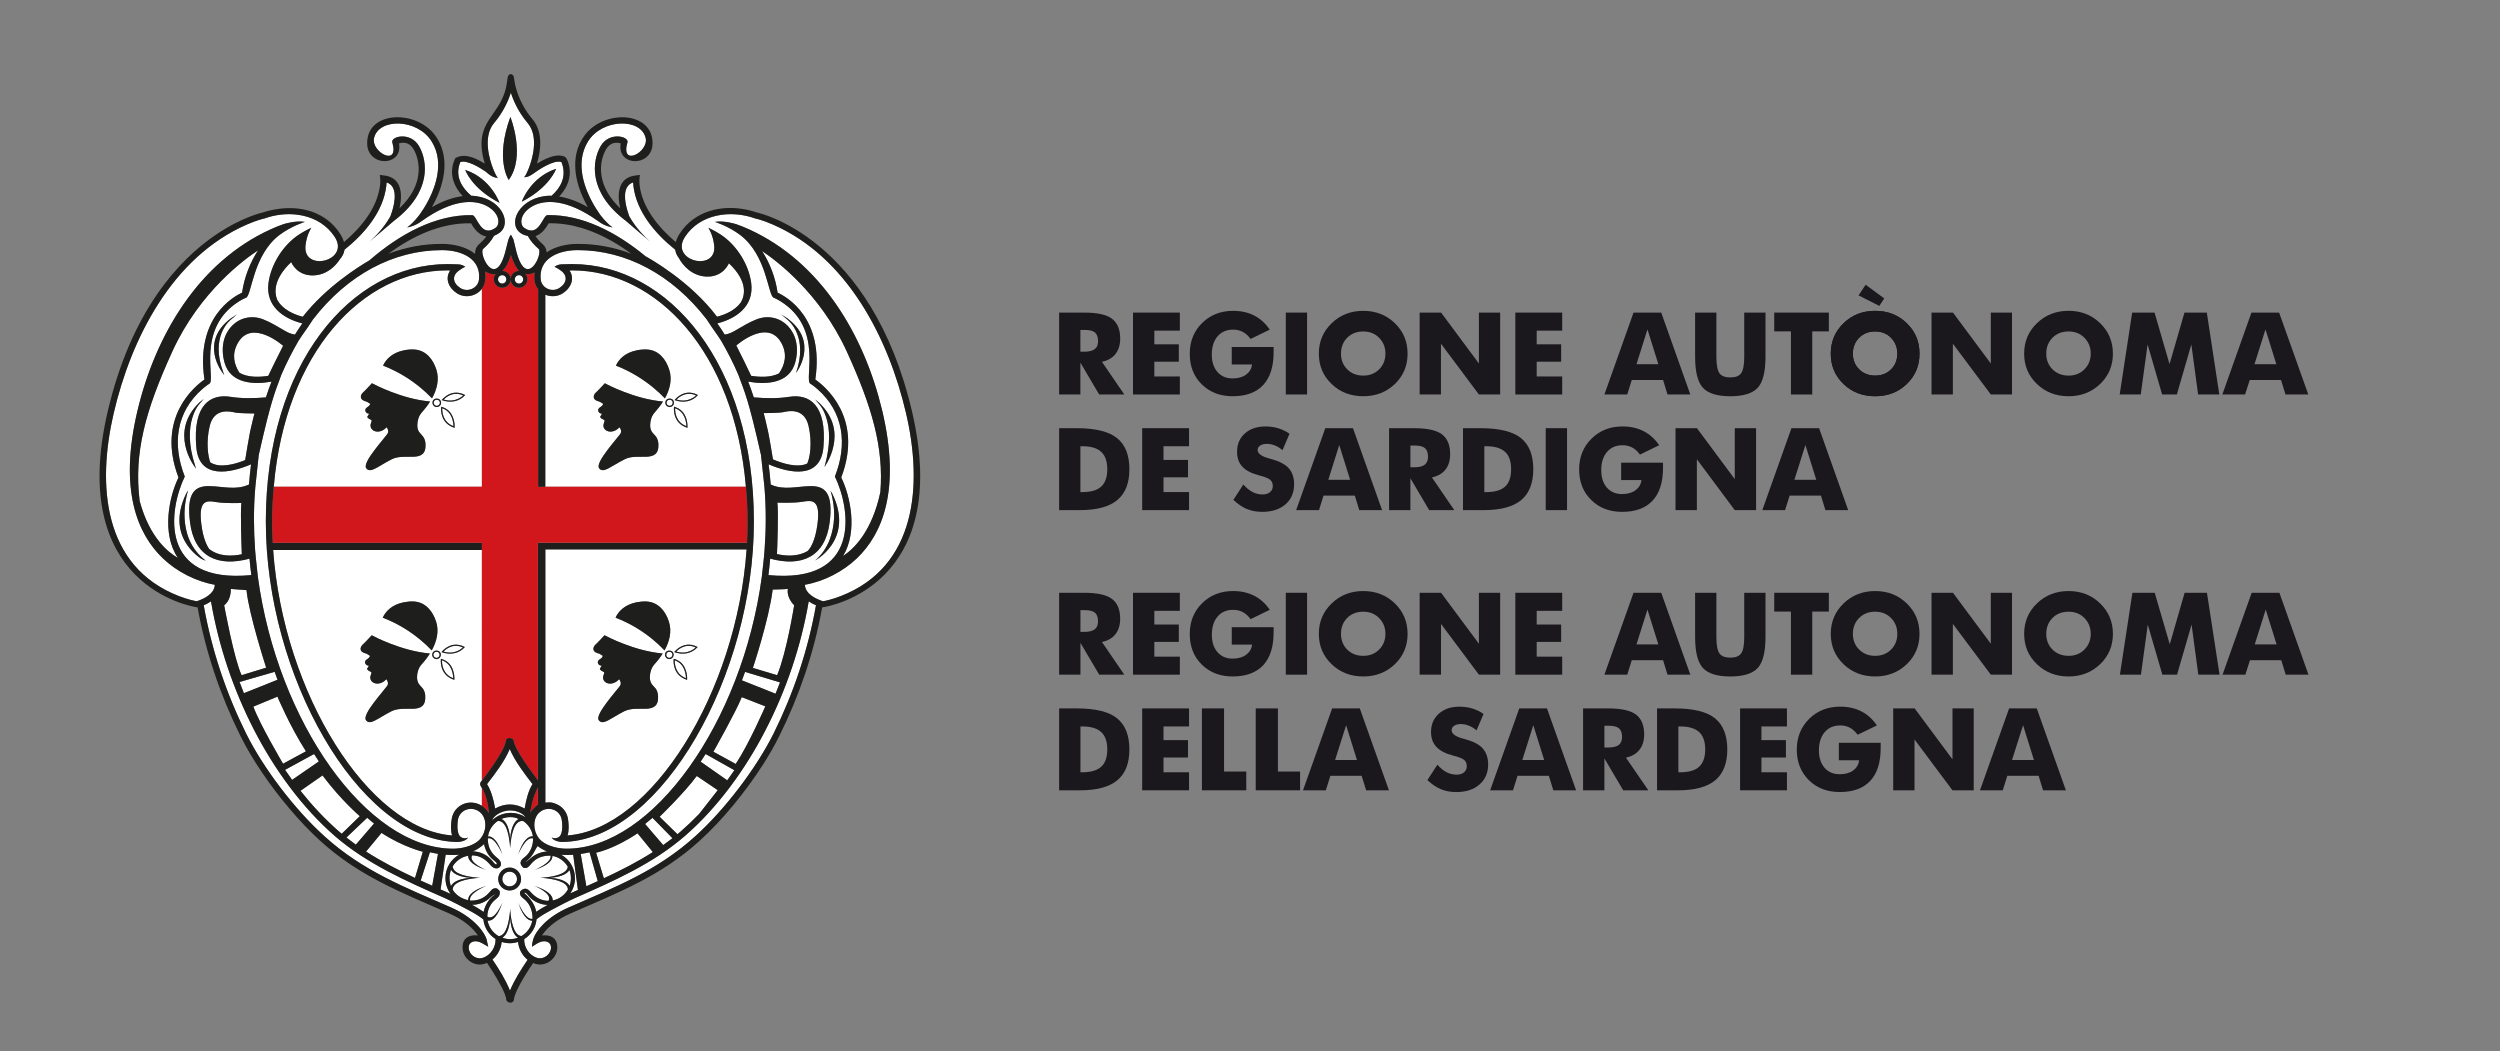 <?xml version="1.0" encoding="utf-8"?>
<!-- Generator: Adobe Illustrator 16.0.0, SVG Export Plug-In . SVG Version: 6.00 Build 0)  -->
<!DOCTYPE svg PUBLIC "-//W3C//DTD SVG 1.1//EN" "http://www.w3.org/Graphics/SVG/1.1/DTD/svg11.dtd">
<svg version="1.1" id="Livello_1" xmlns="http://www.w3.org/2000/svg" xmlns:xlink="http://www.w3.org/1999/xlink" x="0px" y="0px"
	 width="208.196px" height="87.526px" viewBox="0 0 208.196 87.526" enable-background="new 0 0 208.196 87.526"
	 xml:space="preserve">
<rect x="0" y="0" width="208.196" height="87.526" fill="#808080" stroke="none"/>
<g>
	<g>
		<path fill="#FFFFFF" d="M31.149,68.582l-0.571-0.479l-1.73,1.645c0.258,0.203,0.523,0.402,0.786,0.594L31.149,68.582z"/>
		<path fill="#FFFFFF" d="M35.214,70.931c0,0-1.647-0.391-3.441-1.568l-1.288,1.551c1.301,0.838,2.678,1.543,4.076,2.199
			L35.214,70.931z"/>
		<path fill="#FFFFFF" d="M36.476,71.105c-0.226-0.033-0.447-0.08-0.673-0.133l-0.771,2.359l0.964,0.43L36.476,71.105z"/>
		<path fill="#FFFFFF" d="M17.458,35.502c-0.305,1.3-0.148,2.464,0.052,3c0.773,0.52,2.059,0.159,2.907-0.184
			c0.057-0.35,0.303-1.844,0.411-2.372c0.143-0.666,0.362-1.516,0.362-1.516s-1.272,0-1.635-0.081
			C19.192,34.268,17.818,33.924,17.458,35.502"/>
		<path fill="#FFFFFF" d="M36.761,54.304l0.19-0.197c0.518-0.453,1.116-0.563,1.762-0.223C38.232,54.433,37.479,54.57,36.761,54.304
			 M36.788,55.605c-0.075-0.244-0.095-0.496-0.071-0.744c0.532,0.15,0.854,0.471,1.019,0.979c0.085,0.254,0.115,0.518,0.1,0.779
			C37.308,56.445,36.958,56.134,36.788,55.605 M36.367,54.888c-0.199,0.004-0.367-0.148-0.369-0.348
			c-0.021-0.465,0.701-0.496,0.715-0.021C36.713,54.714,36.563,54.876,36.367,54.888 M34.974,53.253
			c-0.722-0.594-1.774-1.311-3.1-1.814c0.229-0.506,0.738-1.074,1.735-1.278c0.28-0.054,0.578-0.087,0.864-0.069
			c0.976,0.058,1.57,0.82,1.844,1.671c0.267,0.822,0.043,1.662-0.36,2.402C35.614,53.812,35.334,53.548,34.974,53.253
			 M34.841,56.896c0.05,0.084,0.108,0.156,0.176,0.227l0.208,0.238c0.122,0.18,0.179,0.383,0.189,0.59
			c0.048,0.871-0.404,1.045-0.986,1.074c-0.279,0.008-0.599-0.01-0.918,0.008c-0.317,0.014-0.632,0.061-0.91,0.199
			c-0.584,0.301-1.022,0.592-1.349,0.758c-0.316,0.166-0.597,0.242-0.775-0.018c-0.18-0.264,0.257-0.922,0.674-1.479
			c0.442-0.586,0.951-1.17,1.081-1.357c0.161-0.227,0.028-0.461-0.052-0.572c-0.443,0.477-1.021,0.453-1.256,0.139
			c-0.123-0.176-0.093-0.363-0.041-0.5c0.087-0.203,0.044-0.236-0.002-0.252c-0.287-0.125-0.307-0.211-0.309-0.26l0.15-0.244
			c-0.148-0.035-0.193-0.053-0.222-0.082c-0.061-0.066-0.241-0.289,0.112-0.492c0.118-0.076,0.177-0.174,0.209-0.25l-0.3-0.189
			c-0.187-0.043-0.458-0.127-0.488-0.357c-0.02-0.193,0.108-0.352,0.228-0.445c0.074-0.061,0.389-0.395,0.697-0.727
			c0.146,0.08,0.771,0.402,1.599,0.717c0.89,0.344,2.061,0.699,3.246,0.801c-0.211,0.338-0.458,0.652-0.708,0.924
			c-0.236,0.27-0.365,0.672-0.365,1.039C34.728,56.564,34.761,56.742,34.841,56.896 M22.747,45.805
			c0.854,11.929,7.941,23.249,14.903,23.771c-0.076-0.236-0.091-0.492-0.091-0.688c0-0.402,0.073-0.762,0.073-0.762
			c0.106-0.521,0.445-0.943,0.93-1.154c0.525-0.23,1.112-0.156,1.568,0.133v-1.488c-0.037-0.053-0.063-0.119-0.101-0.166
			c-0.054-0.076-0.054-0.246,0-0.32c0,0,0.037-0.045,0.101-0.123V45.805H22.747z"/>
		<path fill="#FFFFFF" d="M28.235,69.248l0.224,0.186l1.507-1.465c0,0-1.526-1.289-3.107-3.391l-1.794,1.25l-0.043,0.027
			C26.005,67.093,27.082,68.244,28.235,69.248"/>
		<path fill="#FFFFFF" d="M18.667,50.404c0,0,0.821,4.488,1.453,5.824l2.045-0.627c0,0-1.445-4.463-1.637-6.458l-1.312-0.096
			C19.217,49.048,19.281,49.944,18.667,50.404"/>
		<path fill="#FFFFFF" d="M19.801,28.572c-0.536,0.95-0.289,1.813,0.141,2.47c0.704,0.419,1.705,0.367,2.397,0.258
			c0.248-0.507,0.897-1.855,1.238-2.504C23.577,28.796,20.971,26.493,19.801,28.572"/>
	</g>
	<polygon fill="#FFFFFF" points="23.114,56.607 22.871,55.951 19.95,56.794 20.311,57.728 	"/>
	<polygon fill="#FFFFFF" points="26.557,63.41 26.157,62.794 23.74,64.111 24.328,64.947 	"/>
	<g>
		<path fill="#FFFFFF" d="M25.479,62.568c-1.368-2.139-2.374-4.553-2.374-4.553l-2.006,0.83c0.497,1.41,2.473,4.756,2.473,4.756
			L25.479,62.568z"/>
		<path fill="#FFFFFF" d="M39.771,19.314c-0.213-0.195-0.394-0.446-0.539-0.72C39.377,18.869,39.558,19.119,39.771,19.314"/>
		<path fill="#FFFFFF" d="M36.809,54.988c-0.009,0.244,0.02,1.15,0.934,1.492C37.739,56.22,37.661,55.279,36.809,54.988"/>
		<path fill="#FFFFFF" d="M62.161,17.455c-2.059-0.421-4.315,0.083-5.56,2C57.846,17.541,60.103,17.034,62.161,17.455"/>
		<path fill="#FFFFFF" d="M38.445,12.991c0.089-0.01,0.181-0.015,0.273-0.009C38.626,12.976,38.534,12.981,38.445,12.991"/>
		<path fill="#FFFFFF" d="M36.096,54.537c0,0.145,0.124,0.254,0.265,0.25c0.142-0.006,0.252-0.123,0.25-0.266
			C36.6,54.181,36.085,54.205,36.096,54.537"/>
		<path fill="#FFFFFF" d="M36.937,54.261c1.001,0.316,1.611-0.346,1.611-0.346C37.594,53.48,36.937,54.261,36.937,54.261"/>
		<path fill="#FFFFFF" d="M51.661,12.309c0-0.115,0.007-0.239,0.033-0.371C51.668,12.069,51.661,12.193,51.661,12.309"/>
		<path fill="#FFFFFF" d="M39.56,21.138c-0.747-0.604-1.84-0.834-2.758-0.834c-1.526,0-3.021,0.281-4.449,0.827
			c1.429-0.545,2.923-0.823,4.449-0.823C37.72,20.307,38.813,20.534,39.56,21.138"/>
		<path fill="#FFFFFF" d="M19.295,26.557c-0.209,0.159-1.801,1.486-0.704,4.447l0.087,0.232c-0.156-0.199-0.651-0.836-0.808-1.719
			c-0.156-0.89,0.026-2.027,1.379-3.021l0.511-0.324L19.295,26.557z M16.685,33.555c-0.113,0.121-0.169,0.195-0.239,0.297
			c-0.134,0.203-0.304,0.512-0.43,0.937c-0.261,0.853-0.371,2.167,0.241,4.02l0.069,0.222c-0.144-0.189-0.682-0.906-0.895-1.932
			c-0.215-1.025-0.106-2.364,1.196-3.602l0.344-0.279L16.685,33.555z M17.139,46.694c-0.273-0.088-0.406-0.172-0.554-0.283
			c-0.3-0.227-0.68-0.564-0.999-1.031c-0.637-0.93-1.021-2.345-0.074-4.291l0.156-0.255l-0.082,0.284c0,0-0.059,0.226-0.124,0.584
			c-0.063,0.363-0.117,0.865-0.091,1.433C15.423,44.27,15.799,45.679,17.139,46.694 M17.888,48.696
			c-1.581-0.275-3.184-1.104-4.328-2.21c-2.085-1.989-3.693-5.65-2.104-12.31c1.492-6.252,5.068-12.334,11.071-15.071
			c0.417-0.193,0.767-0.327,1.029-0.417c0.114-0.047,1.079-0.339,1.835-0.21c0,0-1.097,0.333-2.096,1.074
			c-2.254,1.691-2.324,5.066-2.806,5.241c0,0-0.234,0.088-0.571,0.296c-3.624,2.259-1.926,6.534-2.479,6.862
			c0,0-0.252,0.153-0.602,0.459c-2.159,1.896-2.513,4.574-1.449,7.273c-1.348,2.789-2.187,8.964,5.542,8.208
			c-0.059-0.455-0.11-0.908-0.151-1.366c-2.604,0.704-4.591-0.124-4.954-3.041c-0.297-2.396,0.358-3.02,1.607-3.002
			c1.114,0.017,2.234,0.372,3.305-0.135c0.042-0.572,0.101-1.128,0.172-1.68c-1.755,0.749-4.33,1.271-4.561-1.435
			c-0.304-3.541,1.186-4.454,2.867-4.184c0.953,0.151,1.963,0.125,2.931,0.045c0.146-0.452,0.303-0.887,0.468-1.315
			c-1.471,0.271-3.442,0.182-3.922-1.612c-0.687-2.552,1.268-4.312,3.2-3.582c0.663,0.256,1.225,0.616,1.837,0.966
			c0.276,0.159,0.523,0.271,0.839,0.311c0.197-0.316,0.403-0.629,0.612-0.929c-1.576-0.402-3.064-1.426-2.823-3.345
			c0.198-1.548,1.21-3.183,2.556-4.061c0.482-0.313,1.017-0.561,1.017-0.561s-0.382,0.55-0.484,1.446
			c-0.28,2.29,3.742,1.347,2.435-0.678c-1.262-1.941-3.837-2.273-5.851-1.543c-0.03,0.006-0.597,0.125-1.496,0.519
			c-6.188,2.707-9.617,9.463-11.068,15.718c-1.388,5.968-0.893,12.758,5.432,15.213c0.751,0.289,1.315,0.403,1.487,0.43
			C16.974,49.885,17.87,49.452,17.888,48.696"/>
		<path fill="#FFFFFF" d="M52.964,14.607c0.111-0.011,0.27-0.045,0.337-0.027c-0.067-0.018-0.226,0.016-0.341,0.027
			c-0.771,0.078-1.159,0.486-1.329,1.013C51.801,15.093,52.189,14.685,52.964,14.607"/>
		<path fill="#FFFFFF" d="M51.652,17.344v-0.001c-1.583-1.503-1.748-3.002-1.516-4.041C49.904,14.341,50.069,15.841,51.652,17.344"
			/>
		<path fill="#FFFFFF" d="M53.375,10.151c-1.368-0.815-3.812-0.352-4.864,1.372c-0.419,0.69-0.602,1.423-0.608,2.167
			c0.007-0.744,0.189-1.478,0.608-2.165C49.563,9.8,52.007,9.336,53.375,10.151"/>
		<path fill="#FFFFFF" d="M39.805,70.05c0.591-0.488,0.795-1.41,0.443-2.072c-0.271-0.525-0.93-0.764-1.477-0.525
			c-0.326,0.143-0.554,0.422-0.628,0.775c-0.02,0.104-0.188,1.186,0.236,1.48c0.154,0.102,0.361,0.156,0.598,0.035
			c0,0-0.133,0.322-0.827,0.375l-0.419-0.014c-7.931-0.463-15.594-13.842-15.594-26.667c0-13.122,7.101-21.445,15.142-21.445
			l0.852,0.021c0.154,0.006,0.38,0.031,0.616,0.207c-0.249,0.108-0.343,0.188-0.476,0.275c-0.649,0.424-0.599,1.056,0.059,1.488
			c0.612,0.399,1.481,0.025,1.558-0.706c0.19-1.74-1.457-2.447-3.082-2.447c-4.011,0-7.865,2.037-10.742,5.77
			c-0.692,1.073-0.793,1.127-1.21,1.79c-0.501,0.868-0.994,1.814-1.429,2.831c-0.536,1.479-0.812,1.94-1.878,6.672l-0.282,2.636
			c-0.085,1.001-0.115,1.818-0.115,2.701c0,0.862,0.032,1.73,0.096,2.583c0.069,0.906,0.147,1.337,0.229,2.224
			c1.631,12.083,9.082,22.639,16.265,22.641C38.443,70.679,39.299,70.47,39.805,70.05"/>
		<path fill="#FFFFFF" d="M64.871,31.098c0.458-0.663,0.749-1.557,0.195-2.548c-1.164-2.081-3.748,0.222-3.748,0.222
			c0.343,0.658,1.001,2.032,1.235,2.525C63.212,31.404,64.165,31.461,64.871,31.098"/>
		<path fill="#FFFFFF" d="M58.855,26.6c-2.875-3.733-6.729-5.77-10.74-5.77c-1.629,0-3.274,0.707-3.086,2.447
			c0.083,0.731,0.945,1.104,1.56,0.706c0.66-0.432,0.705-1.064,0.063-1.488c-0.137-0.087-0.229-0.167-0.476-0.275
			c0.237-0.176,0.456-0.201,0.615-0.207l0.849-0.021c8.039,0,15.143,8.323,15.143,21.445c0,12.826-7.664,26.205-15.592,26.667
			l-0.424,0.014c-0.694-0.053-0.823-0.375-0.823-0.375c0.235,0.121,0.437,0.066,0.6-0.035c0.419-0.295,0.254-1.377,0.23-1.48
			c-0.072-0.354-0.3-0.633-0.628-0.775c-0.547-0.238-1.2,0-1.479,0.525c-0.156,0.291-0.2,0.646-0.152,0.984
			c0.033,0.199,0.096,0.398,0.189,0.578c0.102,0.195,0.241,0.369,0.412,0.51c0.506,0.42,1.357,0.629,2.067,0.629
			c7.182-0.002,14.632-10.559,16.259-22.641c0.089-0.887,0.162-1.318,0.229-2.224c0.063-0.855,0.098-1.721,0.098-2.583
			c0-0.883-0.028-1.7-0.11-2.701l-0.284-2.636c-1.066-4.732-1.345-5.194-1.883-6.672c-0.431-1.017-0.928-1.963-1.427-2.831
			C59.648,27.728,59.549,27.673,58.855,26.6"/>
		<path fill="#FFFFFF" d="M54.367,70.96l-1.274-1.563c-2.02,1.348-3.453,1.613-3.453,1.613l0.647,2.131
			C51.689,72.492,53.073,71.787,54.367,70.96"/>
		<path fill="#FFFFFF" d="M64.348,49.097c-0.305,2.502-1.648,6.528-1.648,6.528l2.02,0.607c0.804-1.932,1.416-5.828,1.416-5.828
			c-0.697-0.715-0.52-1.359-0.52-1.359C65.418,49.078,64.348,49.097,64.348,49.097"/>
		<path fill="#FFFFFF" d="M48.358,71.117l0.474,2.689l0.949-0.428l-0.685-2.4C48.852,71.033,48.604,71.082,48.358,71.117"/>
		<path fill="#FFFFFF" d="M44.38,17.153c-1.099,0.593-1.129,1.535-0.731,1.82c1.237,0.877,1.544-1.051,1.945-1.058
			c2.884-0.054,5.733,1.418,8.168,3.432c0.357,0.196,3.734,2.082,5.949,5.031c0.615-0.157,1.481-0.496,1.979-1.183
			c0.3-0.497,0.688-1.682-0.988-3.27c0,0-0.462,1.176-1.897,1.108c-1.182-0.058-1.954-0.938-2.27-1.544
			c-0.156-0.193-0.265-0.427-0.304-0.693c-1.705-1.37-3.203-3.173-3.477-5.263l-0.028-0.341c-0.964,0.317-0.682,1.673-0.467,2.389
			c0.082,0.271,0.154,0.449,0.154,0.449c0.566,1.006,1.337,1.745,1.711,2.08l-1.987-1.704c-3.209-2.42-2.816-5.021-2.117-6.234
			c0.724-1.242,2.374-0.807,2.234-0.319c-0.616,2.101,1.774,0.818,1.519-0.346c-0.374-1.694-3.625-1.654-4.816,0.292
			c-1.093,1.779-0.313,3.993,0.69,5.587c0.226,0.367,0.399,0.586,0.399,0.586c0.297,0.375,0.649,0.747,0.964,0.966
			c0,0-0.623-0.072-1.223-0.54C47.194,16.546,45.381,16.614,44.38,17.153"/>
		<path fill="#FFFFFF" d="M31.62,14.58h-0.004c0.082,0.248,0.05,0.725,0.028,0.884C31.666,15.305,31.698,14.828,31.62,14.58"/>
		<path fill="#FFFFFF" d="M36.411,11.526c1.12,1.827,0.515,4.016-0.443,5.721c0.958-1.705,1.563-3.894,0.443-5.724
			c-1.41-2.299-5.286-2.355-5.779-0.131C31.125,9.168,35.001,9.225,36.411,11.526"/>
		<path fill="#FFFFFF" d="M41.029,80.914c0.518,0.826,1.099,1.861,1.123,2.342c0.007,0.049,0.041,0.098,0.082,0.139
			c-0.041-0.041-0.075-0.09-0.078-0.139C42.128,82.775,41.547,81.74,41.029,80.914"/>
		<path fill="#FFFFFF" d="M8.956,34.309c1.97-8.454,5.961-12.678,8.992-14.743C14.917,21.631,10.926,25.855,8.956,34.309
			c-3.342,14.395,6.873,16.201,7.496,16.273C15.829,50.509,5.614,48.703,8.956,34.309"/>
		<path fill="#FFFFFF" d="M28.313,19.455c-1.169-1.805-3.231-2.344-5.19-2.049C25.082,17.111,27.145,17.652,28.313,19.455"/>
	</g>
	<polygon fill="#FFFFFF" points="61.159,64.142 58.76,62.794 58.348,63.433 60.564,64.984 	"/>
	<g>
		<path fill="#FFFFFF" d="M56.002,69.806l-1.665-1.699l-0.615,0.512l1.508,1.758C55.494,70.191,55.744,70.003,56.002,69.806"/>
		<path fill="#FFFFFF" d="M42.441,74.158c-0.523,0-0.951-0.426-0.951-0.951c0-0.529,0.428-0.957,0.951-0.957
			c0.525,0,0.955,0.428,0.955,0.957C43.396,73.73,42.967,74.158,42.441,74.158 M47.294,74.08c-0.004-0.703-1.359-0.906-2.036-0.963
			l-0.27-0.02l0.271-0.014c0.667-0.055,1.95-0.246,2.028-0.898c-0.268-0.473-0.736-0.811-1.286-0.908
			c0.02,0.17-0.047,0.701-1.498,1.178c0,0,1.485-0.602,1.345-1.201c-0.834-0.008-1.31,0.293-1.701,0.785
			c-0.056,0.064-0.146,0.162-0.252,0.219c-0.178,0.049-0.256,0.033-0.327-0.008c-0.47-0.447-0.067-0.721,0.197-0.924
			c0.391-0.35,0.634-0.867,0.63-1.5c-0.61-0.217-1.24,1.328-1.24,1.328c0.506-1.527,1.084-1.529,1.225-1.502
			c-0.078-0.529-0.378-0.982-0.797-1.275c-0.806-0.154-1.026,1.334-1.083,2.043l-0.014,0.234l-0.017-0.236
			c-0.059-0.691-0.266-2.117-1.017-2.047c-0.43,0.289-0.738,0.752-0.814,1.291c0.142-0.027,0.701-0.02,1.198,1.492
			c0,0-0.612-1.51-1.214-1.336c-0.002,0.785,0.305,1.242,0.802,1.641c0.721,0.576-0.028,1.225-0.552,0.613
			c-0.486-0.586-0.994-0.836-1.563-0.836c-0.328,0.607,1.182,1.219,1.182,1.219c-1.487-0.49-1.519-1.039-1.496-1.191
			c-0.55,0.092-1.017,0.426-1.297,0.889c0.041,0.68,1.366,0.875,2.035,0.932l0.243,0.018l-0.234,0.016
			c-0.688,0.057-2.063,0.264-2.044,0.982c0.276,0.451,0.763,0.762,1.297,0.863c-0.022-0.148-0.014-0.697,1.496-1.188
			c0,0-1.538,0.619-1.334,1.23c0.823,0.008,1.273-0.297,1.682-0.785c0.052-0.063,0.141-0.164,0.249-0.217
			c0.172-0.049,0.252-0.033,0.324,0.004c0.146,0.119,0.182,0.17,0.206,0.221c0.034,0.357-0.122,0.488-0.259,0.596
			c-0.271,0.225-0.384,0.355-0.479,0.502c-0.195,0.305-0.298,0.652-0.298,1.01c0.621,0.406,1.255-1.168,1.255-1.168
			c-0.577,1.754-1.233,1.488-1.233,1.488c0.099,0.557,0.445,1.029,0.919,1.303c0.695-0.021,0.889-1.379,0.947-2.049l0.017-0.234
			L42.5,75.91c0.057,0.66,0.249,1.992,0.925,2.045c0.467-0.27,0.806-0.738,0.899-1.285c-0.172,0.016-0.695-0.07-1.169-1.502
			c0,0,0.6,1.479,1.196,1.35c0.007-0.807-0.314-1.369-0.786-1.711c-0.066-0.053-0.18-0.148-0.229-0.26
			c-0.055-0.176-0.035-0.254,0.002-0.326c0.365-0.387,0.656-0.168,0.852,0.066c0.458,0.527,0.994,0.734,1.487,0.734
			c0.373-0.627-1.173-1.246-1.173-1.246c1.596,0.527,1.535,1.119,1.514,1.215C46.563,74.894,47.021,74.548,47.294,74.08"/>
		<path fill="#FFFFFF" d="M42.484,76.462c-0.073,1.084-0.41,1.475-0.645,1.619c0.178,0.086,0.403,0.129,0.63,0.129
			c0.24,0,0.464-0.045,0.673-0.125C42.908,77.953,42.564,77.566,42.484,76.462"/>
		<path fill="#FFFFFF" d="M42.441,72.591c-0.335,0-0.608,0.271-0.608,0.615c0,0.336,0.273,0.611,0.608,0.611
			c0.341,0,0.614-0.275,0.614-0.611C43.056,72.863,42.782,72.591,42.441,72.591"/>
		<path fill="#FFFFFF" d="M43.655,74.363c0.554,0.494,0.896,0.994,1.001,1.566c0.311-0.215,0.641-0.398,0.953-0.566
			c-0.566-0.018-1.164-0.268-1.54-0.695C44.014,74.603,43.778,74.24,43.655,74.363"/>
		<path fill="#FFFFFF" d="M46.602,12.947c-0.495-0.019-1.062,0.223-1.477,0.443l-0.408,0.232l0.408-0.232
			C45.544,13.169,46.106,12.928,46.602,12.947"/>
		<path fill="#FFFFFF" d="M41.283,74.439c-0.313,0.148-0.449,0.314-0.627,0.455c-0.383,0.291-0.862,0.457-1.347,0.457
			c0.323,0.178,0.647,0.369,0.971,0.592c0.052-0.279,0.161-0.553,0.315-0.797c0.106-0.172,0.243-0.332,0.395-0.469L41.283,74.439z"
			/>
		<path fill="#FFFFFF" d="M56.682,69.248c0.53-0.463,1.045-0.949,1.542-1.469c0.678-0.852,1.549-1.977,1.549-1.977l-1.748-1.18
			c-1.058,1.434-3.093,3.396-3.093,3.396l1.485,1.453L56.682,69.248z"/>
		<path fill="#FFFFFF" d="M64.369,38.258c0.786,0.334,2.032,0.731,2.854,0.348c0.224-0.457,0.44-1.713,0.113-3.134
			c-0.365-1.573-1.74-1.231-2.101-1.15c-0.364,0.08-1.637,0.08-1.637,0.08s0.221,0.85,0.36,1.517
			C64.071,36.435,64.307,37.867,64.369,38.258"/>
	</g>
	<polygon fill="#FFFFFF" points="64.958,56.828 62.046,55.955 61.787,56.658 64.586,57.771 	"/>
	<g>
		<path fill="#FFFFFF" d="M63.735,58.824l-1.961-0.768c-0.397,1.055-2.365,4.547-2.365,4.547l1.861,1.018
			C62.38,61.957,63.735,58.824,63.735,58.824"/>
		<path fill="#FFFFFF" d="M42.167,23.264c0-0.195-0.151-0.349-0.345-0.349c-0.195,0-0.35,0.155-0.35,0.349
			c0,0.193,0.154,0.353,0.35,0.353C42.014,23.616,42.167,23.461,42.167,23.264"/>
		<path fill="#FFFFFF" d="M57.938,53.916c-0.956-0.436-1.618,0.346-1.618,0.346C57.32,54.574,57.938,53.916,57.938,53.916"/>
		<path fill="#FFFFFF" d="M41.757,68.203c0.229,0.098,0.641,0.441,0.728,1.662c0.085-1.176,0.474-1.541,0.708-1.656
			c-0.2-0.113-0.435-0.16-0.684-0.16C42.246,68.048,41.985,68.103,41.757,68.203"/>
		<path fill="#FFFFFF" d="M43.689,67.335c0.133-0.785,0.33-1.525,0.656-2.035c-0.685-0.895-1.442-1.877-1.894-2.918
			c-0.45,1.041-1.199,2.023-1.892,2.918c0.326,0.51,0.541,1.25,0.676,2.033c0.352-0.203,0.785-0.338,1.225-0.338
			C42.903,66.996,43.338,67.13,43.689,67.335"/>
		<path fill="#FFFFFF" d="M70.055,39.765c0.758,1.538,1.4,4.5,0.149,6.539c0.888-0.579,2.408-2.015,3.114-5.329
			c0.286-3.72-0.697-7.098-2.795-11.694c-2.243-4.903-5.935-7.629-7.056-8.373c0.637,0.997,1.109,2.202,1.29,3.463
			c0.736,0.337,3.904,2.099,3.138,7.233C68.649,32.131,71.954,34.773,70.055,39.765"/>
		<path fill="#FFFFFF" d="M44.806,65.564c-0.009,0.006-0.009,0.01-0.013,0.014V67c0.004-0.004,0.004-0.006,0.013-0.006V65.564z"/>
		<path fill="#FFFFFF" d="M42.532,67.492c-0.88-0.012-1.487,0.553-1.54,0.809c0.413-0.385,0.978-0.615,1.588-0.605
			c0.435,0.006,0.849,0.141,1.186,0.365C43.605,67.8,43.143,67.501,42.532,67.492"/>
		<path fill="#FFFFFF" d="M57.125,56.48c-0.002-0.26-0.076-1.201-0.932-1.49C56.187,55.232,56.213,56.138,57.125,56.48"/>
		<path fill="#FFFFFF" d="M49.65,53.63c0.074-0.063,0.387-0.395,0.692-0.727c0.15,0.08,0.773,0.402,1.599,0.717
			c0.889,0.344,2.061,0.699,3.249,0.803c-0.215,0.336-0.459,0.65-0.706,0.92c-0.241,0.271-0.367,0.674-0.367,1.041
			c-0.004,0.182,0.033,0.357,0.113,0.512c0.043,0.084,0.106,0.156,0.176,0.229l0.208,0.236c0.124,0.18,0.172,0.383,0.188,0.59
			c0.05,0.871-0.404,1.041-0.99,1.074c-0.276,0.01-0.6-0.01-0.917,0.004c-0.319,0.018-0.625,0.064-0.907,0.203
			c-0.589,0.301-1.025,0.592-1.345,0.76c-0.323,0.164-0.602,0.242-0.781-0.02c-0.183-0.26,0.265-0.922,0.678-1.479
			c0.44-0.588,0.948-1.174,1.081-1.357c0.158-0.227,0.028-0.457-0.059-0.57c-0.44,0.475-1.019,0.451-1.253,0.137
			c-0.124-0.176-0.098-0.363-0.039-0.5c0.085-0.203,0.039-0.236-0.005-0.252c-0.284-0.125-0.306-0.211-0.311-0.26l0.157-0.244
			c-0.152-0.035-0.191-0.053-0.224-0.082c-0.067-0.066-0.241-0.289,0.11-0.492c0.121-0.076,0.178-0.172,0.208-0.25l-0.302-0.189
			c-0.187-0.043-0.456-0.123-0.484-0.357C49.398,53.882,49.526,53.724,49.65,53.63 M52.999,50.159
			c0.271-0.052,0.573-0.082,0.855-0.067c0.983,0.058,1.574,0.82,1.848,1.669c0.27,0.824,0.048,1.664-0.362,2.404
			c-0.339-0.354-0.616-0.617-0.979-0.914c-0.719-0.594-1.771-1.309-3.099-1.813C51.487,50.933,52.002,50.365,52.999,50.159
			 M56.098,54.519c0.005,0.195-0.149,0.357-0.348,0.369c-0.195,0.004-0.36-0.148-0.366-0.35
			C55.364,54.076,56.08,54.044,56.098,54.519 M56.104,54.857c0.532,0.154,0.849,0.475,1.014,0.984
			c0.089,0.252,0.117,0.516,0.103,0.777c-0.523-0.174-0.882-0.484-1.043-1.014C56.103,55.361,56.076,55.109,56.104,54.857
			 M56.335,54.107c0.521-0.451,1.122-0.563,1.768-0.223c-0.487,0.549-1.236,0.686-1.957,0.42L56.335,54.107z M62.178,45.751h-16.76
			v21.094c0.399-0.045,0.545-0.045,0.937,0.127c0.486,0.211,0.829,0.633,0.934,1.154c0,0,0.069,0.359,0.069,0.762
			c0,0.195-0.016,0.451-0.091,0.688C54.241,69.054,61.34,57.699,62.178,45.751"/>
		<path fill="#FFFFFF" d="M55.485,54.537c0.005,0.145,0.119,0.254,0.259,0.25c0.143-0.006,0.258-0.123,0.258-0.266
			C55.987,54.181,55.473,54.205,55.485,54.537"/>
		<path fill="#FFFFFF" d="M65.562,26.51c1.354,0.993,1.539,2.13,1.385,3.021c-0.158,0.883-0.648,1.522-0.648,1.522
			c1.022-2.998-0.569-4.32-0.78-4.481l-0.462-0.388L65.562,26.51z M68.213,33.539c1.305,1.237,1.418,2.573,1.196,3.602
			c-0.211,1.025-0.747,1.742-0.747,1.744c0.536-1.889,0.428-3.205,0.165-4.055c-0.128-0.428-0.291-0.735-0.428-0.938
			c-0.071-0.101-0.128-0.177-0.165-0.226l-0.362-0.406L68.213,33.539z M69.244,45.405c-0.321,0.468-0.697,0.808-0.994,1.031
			c-0.154,0.11-0.282,0.195-0.378,0.251c1.161-0.982,1.53-2.391,1.587-3.525c0.03-0.564-0.03-1.071-0.093-1.433
			c-0.062-0.362-0.122-0.585-0.122-0.585l-0.087-0.283l0.156,0.256C70.263,43.058,69.878,44.473,69.244,45.405 M75.459,34.428
			c-1.457-6.254-4.884-13.011-11.072-15.718c-0.893-0.395-1.466-0.513-1.503-0.519c-2.009-0.73-4.584-0.398-5.846,1.543
			c-1.31,2.025,2.717,2.968,2.438,0.678c-0.106-0.896-0.486-1.446-0.486-1.446s0.536,0.248,1.014,0.561
			c1.349,0.877,2.363,2.513,2.559,4.061c0.236,1.919-1.249,2.943-2.825,3.345c0.215,0.3,0.419,0.613,0.614,0.929
			c0.313-0.039,0.564-0.152,0.841-0.311c0.614-0.351,1.17-0.71,1.841-0.966c1.925-0.73,3.879,1.03,3.197,3.582
			c-0.484,1.794-2.45,1.883-3.924,1.612c0.167,0.428,0.318,0.863,0.469,1.315c0.966,0.08,1.979,0.106,2.93-0.045
			c1.683-0.27,3.163,0.643,2.87,4.184c-0.238,2.705-2.812,2.186-4.563,1.435c0.067,0.548,0.126,1.108,0.168,1.68
			c1.07,0.507,2.195,0.152,3.313,0.135c1.24-0.018,1.897,0.605,1.601,3.002c-0.367,2.917-2.353,3.748-4.956,3.038
			c-0.036,0.461-0.089,0.914-0.147,1.369c7.727,0.756,6.886-5.418,5.537-8.208c1.066-2.699,0.713-5.376-1.446-7.273
			c-0.347-0.306-0.599-0.459-0.599-0.459c-0.559-0.328,1.142-4.604-2.482-6.862c-0.337-0.208-0.569-0.296-0.569-0.296
			c-0.481-0.175-0.554-3.55-2.812-5.241c-0.992-0.741-2.087-1.074-2.087-1.074c0.749-0.129,1.716,0.164,1.828,0.21
			c0.266,0.09,0.612,0.224,1.029,0.417c6.002,2.737,9.579,8.819,11.073,15.071c1.589,6.659-0.02,10.32-2.096,12.31
			c-1.151,1.106-2.752,1.935-4.337,2.21c0.018,0.756,0.914,1.188,1.507,1.375c0.17-0.026,0.734-0.141,1.479-0.43
			C76.343,47.187,76.845,40.396,75.459,34.428"/>
		<path fill="#FFFFFF" d="M26.144,22.931c-1.431,0.07-1.894-1.105-1.894-1.105c-1.487,1.412-1.402,2.522-1.179,3.109
			c0.442,0.864,1.457,1.267,2.143,1.445c1.939-2.484,4.663-4.181,5.544-4.693c2.52-2.186,5.519-3.829,8.571-3.771
			c0.397,0.007,0.701,1.934,1.939,1.057c0.406-0.284,0.369-1.228-0.729-1.82c-1.008-0.539-2.819-0.607-5.407,1.244
			c-0.598,0.468-1.223,0.54-1.223,0.54c0.317-0.22,0.669-0.591,0.962-0.966c0,0,0.176-0.22,0.404-0.586
			c1.001-1.594,1.778-3.808,0.686-5.586c-1.188-1.945-4.438-1.988-4.812-0.295c-0.259,1.166,2.139,2.448,1.521,0.346
			c-0.141-0.485,1.503-0.921,2.227,0.321c0.703,1.213,1.094,3.814-2.111,6.235l-1.995,1.704c0.38-0.334,1.146-1.073,1.713-2.079
			c0,0,0.072-0.179,0.156-0.449c0.215-0.716,0.5-2.071-0.462-2.389l-0.035,0.341c-0.267,2.09-1.763,3.894-3.475,5.263
			c-0.043,0.305-0.18,0.567-0.382,0.787C27.939,22.166,27.212,22.879,26.144,22.931"/>
		<path fill="#FFFFFF" d="M47.544,73.132c0-0.236-0.039-0.471-0.126-0.68c-0.139,0.23-0.521,0.57-1.608,0.648
			c1.124,0.078,1.498,0.441,1.626,0.676C47.507,73.576,47.544,73.361,47.544,73.132"/>
		<path fill="#FFFFFF" d="M45.524,21.015c0.738-0.51,1.742-0.708,2.591-0.708c1.528,0,3.025,0.277,4.452,0.823
			c-1.427-0.545-2.924-0.827-4.452-0.827C47.267,20.303,46.263,20.504,45.524,21.015"/>
		<path fill="#FFFFFF" d="M48.128,74.117l-0.395-2.93l-0.55,0.018c-0.144,0-0.295-0.012-0.451-0.023
			c0.688,0.379,1.15,1.111,1.15,1.951c0,0.471-0.144,0.908-0.391,1.268l0.247-0.113L48.128,74.117z"/>
		<path fill="#FFFFFF" d="M41.599,16.893c-2.335-1.204-2.855-2.743-2.855-2.743C40.897,14.866,41.599,16.893,41.599,16.893
			 M42.504,9.738c0,0,1.308,3.269-0.137,5.249C42.367,14.987,41.199,13.299,42.504,9.738 M46.313,14.057
			c0,0-0.522,1.537-2.859,2.739C43.453,16.796,44.152,14.771,46.313,14.057 M39.24,16.299c2.465,0.082,3.477,2.293,2.337,3.102
			c-0.152,0.104-0.298,0.181-0.435,0.231c-0.22,0.423-0.561,0.794-0.903,1.092c-0.404,0.35,0.997,3.476,1.85,0.212l0.241-0.96
			c0.044-0.125,0.131-0.344,0.218-0.423c0,0,0.123,0.188,0.213,0.402l0.236,0.981c0.855,3.264,2.261,0.138,1.853-0.212
			c-0.339-0.294-0.676-0.661-0.891-1.072c-0.319-0.071-0.465-0.147-0.614-0.251c-1.141-0.809-0.05-3.02,2.412-3.102l0.17,0.011
			c0.753-0.658,1.227-1.542,0.909-2.591l-0.082-0.223c-0.639-0.227-1.957,0.68-2.387,0.996c-0.445,0.315-0.721,0.263-0.721,0.263
			c0.102-0.085,0.215-0.318,0.323-0.574l0.089-0.224c0.25-0.65,0.847-2.566-0.106-3.699c-0.803-0.948-1.211-1.917-1.407-2.539
			c-0.199,0.622-0.607,1.591-1.407,2.538C40.159,11.417,40.811,13.4,41.045,14l0.087,0.219c0.087,0.202,0.213,0.485,0.328,0.583
			c0,0-0.394,0.079-1.002-0.503c-0.506-0.345-1.569-1-2.123-0.804l-0.081,0.223C37.938,14.765,38.47,15.642,39.24,16.299"/>
		<path fill="#FFFFFF" d="M67.272,45.878c0.23-0.238,0.623-0.84,0.806-2.225c0.259-1.999-0.385-2.019-1.196-1.877
			c-0.804,0.143-2.142,0.079-2.142,0.079c0.096,0.815-0.006,3.686-0.034,4.29C65.439,46.308,66.458,46.384,67.272,45.878"/>
		<path fill="#FFFFFF" d="M39.192,73.101c-1.123-0.08-1.5-0.439-1.631-0.672c-0.082,0.217-0.128,0.449-0.128,0.695
			c0,0.236,0.043,0.461,0.121,0.672C37.67,73.56,38.037,73.181,39.192,73.101"/>
		<path fill="#FFFFFF" d="M43.698,71.822c0.313-0.156,0.445-0.316,0.626-0.453c0.357-0.277,0.797-0.438,1.248-0.459
			c-0.293-0.115-0.561-0.266-0.795-0.453c-0.143,0.182-0.247,0.432-0.391,0.658c-0.108,0.172-0.243,0.332-0.396,0.469L43.698,71.822
			z"/>
		<path fill="#FFFFFF" d="M37.527,74.449c-0.271-0.373-0.431-0.83-0.431-1.324c0-0.84,0.458-1.568,1.141-1.949
			c-0.176,0.018-0.339,0.029-0.498,0.029c-0.208,0-0.419-0.012-0.625-0.027l-0.421,2.896l0.486,0.215L37.527,74.449z"/>
		<path fill="#FFFFFF" d="M41.006,71.701c0.185,0.223,0.275,0.35,0.371,0.256c0-0.109-0.082-0.17-0.16-0.232
			c-0.168-0.133-0.337-0.275-0.476-0.457c-0.22-0.285-0.365-0.623-0.429-0.971c-0.393,0.342-0.657,0.49-0.939,0.602
			C40.022,70.914,40.596,71.21,41.006,71.701"/>
		<path fill="#FFFFFF" d="M42.869,23.264c0,0.194,0.16,0.353,0.352,0.353c0.195,0,0.354-0.159,0.354-0.353
			c0-0.194-0.158-0.349-0.354-0.349C43.029,22.915,42.869,23.068,42.869,23.264"/>
		<path fill="#FFFFFF" d="M36.958,33.274c0.992,0.313,1.615-0.346,1.615-0.346C37.613,32.493,36.958,33.274,36.958,33.274"/>
		<path fill="#FFFFFF" d="M33.231,11.938c0.024,0.131,0.026,0.253,0.024,0.371C33.258,12.191,33.256,12.069,33.231,11.938"/>
		<path fill="#FFFFFF" d="M40.254,76.57c-0.377-0.305-0.822-0.559-1.276-0.801c-0.662-0.346-1.32-0.701-2.007-1.01
			c-3.177-1.398-6.414-2.826-9.072-5.125c-2.76-2.393-5.064-5.598-6.726-8.822c-1.732-3.357-2.964-7.002-3.603-10.733
			c-0.169,0.115-0.369,0.229-0.604,0.329c0.656,3.703,1.856,7.305,3.528,10.676c1.46,2.936,4.076,6.35,6.509,8.543
			c3.203,2.914,6.712,4.26,10.602,5.965c1.887,0.832,2.79,2.086,2.934,2.697c0.043,0.172,0.091,0.486,0.123,0.553l-0.495-0.279
			c-0.599-0.361-1.146-0.131-1.135,0.352c0.002,0.547,0.584,1.016,1.133,0.865c0.699-0.195,1.13-0.918,1.104-1.578
			C40.713,77.849,40.328,77.255,40.254,76.57"/>
		<path fill="#FFFFFF" d="M36.83,34.001c-0.011,0.244,0.018,1.149,0.936,1.489C37.759,35.231,37.688,34.288,36.83,34.001"/>
		<path fill="#FFFFFF" d="M49.677,32.64c0.073-0.059,0.384-0.391,0.697-0.724c0.141,0.082,0.767,0.406,1.594,0.719
			c0.896,0.344,2.063,0.701,3.246,0.801c-0.208,0.338-0.456,0.649-0.703,0.924c-0.241,0.267-0.365,0.672-0.365,1.034
			c-0.007,0.185,0.026,0.362,0.115,0.517c0.043,0.083,0.104,0.155,0.174,0.224l0.208,0.239c0.117,0.18,0.174,0.382,0.188,0.592
			c0.045,0.866-0.404,1.041-0.99,1.068c-0.276,0.014-0.6-0.009-0.919,0.008c-0.314,0.014-0.63,0.06-0.901,0.204
			c-0.588,0.295-1.029,0.591-1.354,0.758c-0.319,0.162-0.598,0.242-0.777-0.021c-0.177-0.265,0.263-0.924,0.68-1.481
			c0.438-0.583,0.946-1.169,1.079-1.353c0.165-0.229,0.028-0.461-0.057-0.571c-0.437,0.475-1.019,0.451-1.253,0.134
			c-0.126-0.173-0.089-0.363-0.039-0.497c0.082-0.204,0.043-0.234,0-0.254c-0.293-0.126-0.311-0.21-0.315-0.261l0.152-0.243
			c-0.147-0.037-0.188-0.053-0.22-0.08c-0.066-0.068-0.238-0.289,0.109-0.497c0.121-0.072,0.182-0.169,0.208-0.25l-0.298-0.183
			c-0.19-0.047-0.46-0.129-0.486-0.363C49.429,32.894,49.553,32.737,49.677,32.64 M53.022,29.176
			c0.278-0.059,0.576-0.087,0.864-0.07c0.978,0.055,1.568,0.816,1.842,1.668c0.273,0.824,0.05,1.665-0.356,2.404
			c-0.341-0.354-0.623-0.619-0.987-0.915c-0.717-0.59-1.771-1.308-3.091-1.813C51.516,29.947,52.028,29.377,53.022,29.176
			 M56.126,33.532c0.002,0.193-0.152,0.357-0.348,0.367c-0.197,0.006-0.362-0.148-0.369-0.348
			C55.395,33.087,56.104,33.058,56.126,33.532 M56.131,33.87c0.531,0.152,0.851,0.471,1.018,0.981
			c0.083,0.253,0.115,0.518,0.101,0.78c-0.528-0.176-0.88-0.483-1.045-1.012C56.131,34.373,56.104,34.123,56.131,33.87
			 M56.358,33.12c0.527-0.455,1.127-0.563,1.768-0.223c-0.479,0.552-1.231,0.687-1.95,0.419L56.358,33.12z M46.875,24.421
			c-0.449,0.292-1.005,0.313-1.463,0.12v15.996h16.705c-0.958-11.249-7.438-18.021-14.471-18.021l-0.22,0.01
			C47.863,23.168,47.594,23.953,46.875,24.421"/>
		<path fill="#FFFFFF" d="M36.78,33.316l0.19-0.196c0.518-0.455,1.118-0.563,1.771-0.22C38.254,33.45,37.499,33.584,36.78,33.316
			 M36.813,34.619c-0.076-0.247-0.1-0.496-0.069-0.75c0.523,0.153,0.845,0.472,1.012,0.982c0.087,0.253,0.117,0.518,0.103,0.78
			C37.331,35.455,36.976,35.148,36.813,34.619 M36.385,33.899c-0.197,0.003-0.356-0.148-0.367-0.348
			c-0.021-0.464,0.695-0.492,0.715-0.019C36.736,33.725,36.58,33.889,36.385,33.899 M34.995,32.263
			c-0.719-0.59-1.774-1.308-3.095-1.813c0.226-0.502,0.738-1.073,1.733-1.274c0.275-0.059,0.577-0.087,0.861-0.07
			c0.976,0.055,1.57,0.816,1.842,1.668c0.27,0.824,0.046,1.665-0.36,2.402C35.636,32.824,35.355,32.559,34.995,32.263
			 M34.864,35.911c0.046,0.082,0.109,0.155,0.179,0.224l0.201,0.239c0.126,0.18,0.177,0.381,0.191,0.59
			c0.048,0.868-0.403,1.041-0.985,1.07c-0.276,0.012-0.598-0.009-0.921,0.008c-0.313,0.014-0.628,0.061-0.91,0.205
			c-0.582,0.295-1.021,0.591-1.349,0.758c-0.313,0.162-0.597,0.242-0.775-0.022c-0.178-0.264,0.263-0.923,0.68-1.48
			c0.439-0.583,0.945-1.169,1.077-1.353c0.163-0.231,0.03-0.461-0.054-0.571c-0.438,0.475-1.021,0.451-1.253,0.133
			c-0.129-0.172-0.098-0.362-0.044-0.496c0.087-0.204,0.044-0.234,0-0.254c-0.286-0.126-0.309-0.207-0.313-0.261l0.156-0.243
			c-0.152-0.037-0.195-0.053-0.224-0.08c-0.063-0.068-0.236-0.289,0.11-0.497c0.12-0.072,0.179-0.169,0.211-0.25l-0.304-0.183
			c-0.178-0.047-0.452-0.129-0.484-0.363c-0.021-0.195,0.106-0.347,0.23-0.447c0.076-0.061,0.382-0.391,0.69-0.724
			c0.149,0.082,0.779,0.406,1.601,0.719c0.89,0.344,2.061,0.701,3.246,0.801c-0.211,0.338-0.46,0.649-0.706,0.924
			c-0.241,0.269-0.362,0.672-0.362,1.034C34.749,35.578,34.777,35.755,34.864,35.911 M40.131,24.05
			c-0.467,0.627-1.396,0.82-2.085,0.371c-0.719-0.467-0.992-1.253-0.556-1.896l-0.224-0.007c-7.025,0-13.507,6.769-14.469,18.018
			h17.333V24.05z"/>
		<path fill="#FFFFFF" d="M36.117,33.546c0.005,0.145,0.124,0.257,0.263,0.251c0.142-0.005,0.257-0.122,0.252-0.261
			C36.619,33.19,36.104,33.216,36.117,33.546"/>
		<path fill="#FFFFFF" d="M24.094,67.33c-1.603-1.893-3.084-4.055-4.063-6.02C21.01,63.275,22.491,65.437,24.094,67.33"/>
		<path fill="#FFFFFF" d="M17.961,41.805c-0.81-0.143-1.454-0.123-1.188,1.877c0.139,1.109,0.422,1.714,0.646,2.035
			c0.825,0.661,1.924,0.61,2.719,0.442c-0.024-0.633-0.126-3.471-0.037-4.275C20.101,41.884,18.771,41.944,17.961,41.805"/>
		<path fill="#FFFFFF" d="M20.161,24.371c0.183-1.288,0.673-2.514,1.333-3.525c-0.999,0.649-4.847,3.386-7.148,8.434
			c-2.238,4.905-3.209,8.421-2.714,12.447c0.84,3.101,2.428,4.313,3.183,4.729c-1.387-2.039-0.725-5.113,0.051-6.691
			c-1.905-4.992,1.4-7.635,2.162-8.161C16.261,26.47,19.427,24.708,20.161,24.371"/>
		<path fill="#FFFFFF" d="M44.797,64.98c0,0.004,0,0.006,0.009,0.008V45.216h17.405V45.2H44.793L44.797,64.98z"/>
		<path fill="#FFFFFF" d="M22.711,45.2c0,0.006,0,0.008,0,0.016h17.42V45.2H22.711z"/>
		<path fill="#FFFFFF" d="M43.143,78.447c-0.209,0.064-0.437,0.104-0.673,0.104c-0.243,0-0.472-0.039-0.691-0.109
			c-0.05,0.553-0.327,1.102-0.771,1.463c0.552,0.814,1.095,1.684,1.462,2.594c0.373-0.9,0.925-1.76,1.468-2.568
			C43.481,79.566,43.196,79.009,43.143,78.447"/>
		<path fill="#FFFFFF" d="M55.512,33.546c0,0.145,0.119,0.257,0.263,0.251c0.149-0.005,0.25-0.122,0.25-0.261
			C56.016,33.19,55.496,33.216,55.512,33.546"/>
		<path fill="#FFFFFF" d="M57.16,35.49c-0.005-0.257-0.083-1.202-0.94-1.489C56.213,34.245,56.241,35.148,57.16,35.49"/>
		<path fill="#FFFFFF" d="M57.968,32.929c-0.96-0.435-1.62,0.346-1.62,0.346C57.347,33.588,57.968,32.929,57.968,32.929"/>
		<path fill="#FFFFFF" d="M63.746,60.812c-1.659,3.223-3.961,6.43-6.728,8.822c-2.653,2.297-5.892,3.727-9.07,5.125
			c-0.685,0.307-1.347,0.664-2.005,1.01c-0.44,0.238-0.881,0.482-1.259,0.783c-0.063,0.699-0.465,1.305-1.029,1.658
			c-0.026,0.66,0.405,1.373,1.101,1.568c0.541,0.15,1.127-0.318,1.129-0.865c0.014-0.482-0.529-0.713-1.131-0.352
			c-0.15,0.084-0.413,0.264-0.452,0.279c-0.004-0.139,0.05-0.443,0.113-0.652c0.202-0.633,1.09-1.803,2.899-2.598
			c3.885-1.705,7.4-3.051,10.604-5.965c2.43-2.193,5.04-5.607,6.508-8.547c1.672-3.369,2.87-6.969,3.528-10.672
			c-0.241-0.1-0.438-0.213-0.604-0.329C66.71,53.81,65.483,57.455,63.746,60.812"/>
		<path fill="#D1171B" d="M43.221,22.563c-0.209-0.238-0.472-0.663-0.669-1.329c-0.2,0.661-0.445,1.083-0.729,1.329
			c0.387,0,0.699,0.313,0.699,0.701C42.521,22.875,42.832,22.563,43.221,22.563"/>
		<path fill="#D1171B" d="M44.144,67.687c0.108-0.178,0.486-0.557,0.649-0.688v-1.422C44.604,66.033,44.445,66.097,44.144,67.687"/>
		<path fill="#D1171B" d="M45.412,40.542h-0.593V24.094c-0.165-0.206-0.278-0.463-0.311-0.763c-0.026-0.224-0.007-0.435,0.015-0.633
			c-0.243,0.123-0.51,0.176-0.772,0.108c0.105,0.123,0.171,0.282,0.171,0.458c0,0.388-0.316,0.7-0.701,0.7
			c-0.389,0-0.695-0.313-0.695-0.7c0,0.388-0.316,0.7-0.703,0.7c-0.385,0-0.701-0.313-0.701-0.7c0-0.166,0.059-0.318,0.151-0.44
			c-0.302,0.052-0.602-0.041-0.866-0.22c0.026,0.22,0.035,0.465,0.002,0.728c-0.028,0.281-0.128,0.524-0.277,0.719v16.486H22.798
			c-0.081,0.937-0.138,1.9-0.138,2.901c0,0.588,0.02,1.178,0.051,1.763h17.42v0.016v0.589v19.202
			c0.171-0.221,0.554-0.717,0.94-1.285c0.542-0.795,1.029-1.629,1.053-2.029c0.009-0.121,0.135-0.236,0.265-0.236
			c0.259,0,0.383,0.115,0.394,0.236c0.043,0.623,1.365,2.424,2.011,3.287V45.2h17.418c0.032-0.57,0.043-1.194,0.043-1.763
			c0-1.001-0.052-1.965-0.137-2.901H45.412V40.542z"/>
		<path fill="#D1171B" d="M40.559,65.3c0.694-0.895,1.443-1.877,1.894-2.918C42.002,63.423,41.249,64.406,40.559,65.3"/>
		<path fill="#D1171B" d="M40.715,67.728c-0.059-0.848-0.27-1.615-0.584-2.111v1.488C40.369,67.259,40.573,67.466,40.715,67.728"/>
		<path fill="#1E1F1D" d="M49.904,54.433l0.302,0.186c-0.03,0.082-0.087,0.182-0.208,0.254c-0.352,0.205-0.178,0.426-0.11,0.492
			c0.032,0.029,0.071,0.047,0.219,0.082l-0.152,0.244c0.005,0.049,0.026,0.135,0.311,0.26c0.044,0.016,0.09,0.049,0.005,0.252
			c-0.059,0.137-0.085,0.324,0.039,0.5c0.234,0.314,0.813,0.338,1.253-0.139c0.087,0.115,0.217,0.346,0.059,0.572
			c-0.133,0.188-0.645,0.77-1.081,1.357c-0.413,0.557-0.86,1.219-0.678,1.479c0.18,0.262,0.458,0.184,0.781,0.02
			c0.319-0.168,0.756-0.459,1.345-0.76c0.282-0.139,0.588-0.186,0.907-0.203c0.317-0.014,0.646,0.004,0.917-0.004
			c0.586-0.033,1.04-0.203,0.99-1.074c-0.016-0.207-0.063-0.41-0.188-0.59l-0.208-0.238c-0.069-0.07-0.133-0.143-0.176-0.227
			c-0.08-0.154-0.117-0.332-0.111-0.512c0-0.367,0.124-0.77,0.361-1.041c0.251-0.27,0.495-0.584,0.71-0.92
			c-1.188-0.104-2.358-0.459-3.249-0.803c-0.829-0.314-1.453-0.637-1.599-0.717c-0.306,0.332-0.618,0.666-0.694,0.727
			c-0.122,0.094-0.25,0.252-0.226,0.445C49.448,54.306,49.718,54.39,49.904,54.433"/>
		<path fill="#1E1F1D" d="M57.938,53.916c0,0-0.617,0.662-1.618,0.346C56.319,54.261,56.981,53.48,57.938,53.916 M58.098,53.884
			c-0.641-0.34-1.242-0.23-1.766,0.223l-0.187,0.197C56.866,54.57,57.615,54.433,58.098,53.884"/>
		<path fill="#1E1F1D" d="M42.504,9.738c-1.305,3.561-0.139,5.249-0.139,5.249C43.813,13.007,42.504,9.738,42.504,9.738"/>
		<path fill="#1E1F1D" d="M46.313,14.057c-2.16,0.714-2.859,2.739-2.859,2.739C45.79,15.594,46.313,14.057,46.313,14.057"/>
		<path fill="#1E1F1D" d="M56.002,54.521c0,0.143-0.115,0.26-0.258,0.266c-0.14,0.004-0.254-0.105-0.259-0.25
			C55.473,54.205,55.987,54.179,56.002,54.521 M55.384,54.541c0.004,0.197,0.171,0.352,0.366,0.348
			c0.195-0.012,0.353-0.174,0.348-0.369C56.083,54.044,55.364,54.076,55.384,54.541"/>
		<path fill="#1E1F1D" d="M57.125,56.48c-0.912-0.342-0.938-1.248-0.932-1.49C57.049,55.279,57.123,56.22,57.125,56.48
			 M57.221,56.619c0.015-0.262-0.016-0.525-0.103-0.779c-0.165-0.508-0.481-0.828-1.014-0.979c-0.024,0.248-0.002,0.5,0.073,0.744
			C56.339,56.134,56.697,56.445,57.221,56.619"/>
		<path fill="#1E1F1D" d="M55.372,33.178c0.408-0.739,0.63-1.58,0.356-2.404c-0.273-0.852-0.864-1.614-1.844-1.668
			c-0.286-0.017-0.584,0.012-0.862,0.07c-0.994,0.201-1.507,0.771-1.729,1.274c1.32,0.505,2.372,1.223,3.091,1.813
			C54.749,32.559,55.031,32.824,55.372,33.178"/>
		<path fill="#1E1F1D" d="M49.935,33.45l0.298,0.183c-0.026,0.08-0.087,0.178-0.208,0.25c-0.348,0.208-0.176,0.428-0.109,0.497
			c0.028,0.027,0.072,0.043,0.22,0.08l-0.152,0.243c0.005,0.05,0.022,0.135,0.315,0.261c0.043,0.02,0.087,0.05,0,0.254
			c-0.05,0.134-0.087,0.323,0.039,0.496c0.234,0.318,0.816,0.341,1.253-0.133c0.085,0.11,0.222,0.34,0.054,0.571
			c-0.13,0.184-0.638,0.77-1.076,1.353c-0.417,0.558-0.856,1.216-0.68,1.481c0.18,0.263,0.458,0.183,0.777,0.021
			c0.325-0.167,0.767-0.463,1.354-0.758c0.271-0.144,0.589-0.19,0.901-0.205c0.319-0.017,0.643,0.006,0.919-0.008
			c0.586-0.029,1.035-0.203,0.99-1.07c-0.014-0.209-0.07-0.41-0.188-0.59l-0.208-0.239c-0.072-0.069-0.131-0.141-0.174-0.224
			c-0.089-0.155-0.122-0.333-0.115-0.517c0-0.362,0.124-0.768,0.365-1.034c0.247-0.275,0.495-0.586,0.703-0.924
			c-1.184-0.1-2.35-0.457-3.246-0.801c-0.827-0.313-1.453-0.637-1.594-0.719c-0.313,0.333-0.624,0.664-0.697,0.724
			c-0.124,0.1-0.248,0.252-0.229,0.447C49.475,33.32,49.744,33.402,49.935,33.45"/>
		<path fill="#1E1F1D" d="M41.599,16.893c0,0-0.701-2.027-2.855-2.743C38.743,14.15,39.264,15.689,41.599,16.893"/>
		<path fill="#1E1F1D" d="M69.157,40.861l0.087,0.283c0,0,0.061,0.224,0.122,0.585c0.063,0.361,0.123,0.866,0.093,1.433
			c-0.057,1.135-0.426,2.543-1.587,3.525c0.096-0.056,0.224-0.141,0.378-0.251c0.297-0.224,0.669-0.563,0.994-1.031
			c0.634-0.934,1.019-2.347,0.069-4.288L69.157,40.861z"/>
		<path fill="#1E1F1D" d="M68.399,33.892c0.137,0.203,0.3,0.51,0.426,0.939c0.265,0.848,0.373,2.162-0.163,4.054
			c0-0.005,0.536-0.719,0.747-1.744c0.222-1.027,0.108-2.364-1.196-3.601l-0.341-0.28l0.355,0.406
			C68.271,33.715,68.328,33.791,68.399,33.892"/>
		<path fill="#1E1F1D" d="M64.74,41.854c0,0,1.338,0.064,2.142-0.079c0.812-0.141,1.455-0.122,1.196,1.877
			c-0.183,1.387-0.575,1.987-0.806,2.225c-0.814,0.506-1.833,0.43-2.566,0.266C64.734,45.537,64.836,42.669,64.74,41.854
			 M64.758,24.374c-0.181-1.263-0.653-2.469-1.292-3.465c1.123,0.744,4.814,3.47,7.058,8.373c2.098,4.596,3.081,7.974,2.792,11.694
			c-0.703,3.313-2.224,4.751-3.111,5.329c1.251-2.038,0.608-5.001-0.149-6.539c1.899-4.992-1.405-7.634-2.159-8.159
			C68.662,26.47,65.494,24.708,64.758,24.374 M70.018,49.642c-0.745,0.289-1.31,0.403-1.479,0.43
			c-0.593-0.187-1.489-0.619-1.507-1.375c1.585-0.275,3.186-1.104,4.337-2.21c2.076-1.989,3.685-5.65,2.096-12.31
			c-1.494-6.252-5.071-12.334-11.073-15.071c-0.419-0.193-0.764-0.327-1.029-0.417c-0.112-0.046-1.079-0.339-1.828-0.21
			c0,0,1.095,0.333,2.087,1.074c2.258,1.691,2.33,5.066,2.812,5.241c0,0,0.232,0.088,0.569,0.296
			c3.624,2.259,1.924,6.534,2.482,6.862c0,0,0.252,0.153,0.599,0.459c2.159,1.896,2.513,4.574,1.446,7.273
			c1.349,2.791,2.189,8.964-5.537,8.208c0.059-0.455,0.111-0.908,0.147-1.369c2.604,0.71,4.589-0.121,4.956-3.038
			c0.297-2.396-0.36-3.02-1.601-3.002c-1.118,0.017-2.243,0.372-3.312-0.135c-0.044-0.572-0.103-1.132-0.174-1.68
			c1.755,0.751,4.328,1.271,4.566-1.435c0.293-3.541-1.188-4.454-2.87-4.184c-0.951,0.151-1.964,0.125-2.93,0.045
			c-0.15-0.452-0.302-0.887-0.469-1.315c1.474,0.271,3.439,0.182,3.924-1.612c0.682-2.552-1.272-4.312-3.197-3.582
			c-0.671,0.256-1.227,0.616-1.841,0.966c-0.276,0.159-0.528,0.271-0.841,0.311c-0.195-0.316-0.399-0.629-0.614-0.929
			c1.576-0.402,3.062-1.426,2.825-3.345c-0.195-1.548-1.21-3.183-2.559-4.061c-0.478-0.313-1.014-0.561-1.014-0.561
			s0.38,0.55,0.486,1.446c0.278,2.29-3.748,1.347-2.438-0.678c1.262-1.941,3.837-2.273,5.846-1.543
			c0.037,0.006,0.61,0.124,1.503,0.519c6.188,2.707,9.615,9.463,11.072,15.718C76.845,40.396,76.343,47.187,70.018,49.642
			 M64.426,61.083c-1.468,2.936-4.078,6.35-6.508,8.543c-3.203,2.914-6.719,4.26-10.602,5.965c-1.812,0.795-2.699,1.965-2.901,2.598
			c-0.069,0.209-0.117,0.514-0.113,0.652c0.039-0.016,0.302-0.193,0.452-0.283c0.602-0.357,1.14-0.127,1.134,0.355
			c-0.007,0.547-0.591,1.016-1.132,0.865c-0.697-0.195-1.127-0.908-1.101-1.568c0.566-0.354,0.964-0.959,1.029-1.656
			c0.378-0.303,0.818-0.547,1.259-0.785c0.658-0.35,1.32-0.701,2.007-1.01c3.175-1.398,6.415-2.828,9.068-5.125
			c2.767-2.393,5.068-5.598,6.728-8.822c1.735-3.357,2.964-7.002,3.604-10.733c0.165,0.115,0.362,0.229,0.604,0.329
			C67.296,54.111,66.098,57.71,64.426,61.083 M42.47,82.498c-0.367-0.91-0.91-1.779-1.462-2.594c0.443-0.361,0.721-0.91,0.771-1.463
			c0.22,0.07,0.448,0.109,0.691,0.109c0.236,0,0.464-0.039,0.673-0.104c0.054,0.563,0.339,1.117,0.795,1.482
			C43.395,80.738,42.843,81.597,42.47,82.498 M40.165,79.779c-0.549,0.15-1.131-0.318-1.133-0.865
			c-0.012-0.482,0.536-0.713,1.135-0.355l0.495,0.283c-0.032-0.066-0.08-0.381-0.123-0.553c-0.144-0.611-1.047-1.865-2.934-2.697
			c-3.89-1.705-7.398-3.051-10.602-5.965c-2.433-2.193-5.049-5.607-6.509-8.543c-1.672-3.373-2.875-6.973-3.528-10.676
			c0.234-0.1,0.435-0.213,0.604-0.329c0.639,3.731,1.87,7.375,3.603,10.733c1.661,3.225,3.966,6.43,6.726,8.822
			c2.658,2.297,5.896,3.727,9.072,5.125c0.687,0.309,1.345,0.66,2.007,1.01c0.454,0.242,0.899,0.496,1.276,0.801
			c0.074,0.686,0.459,1.277,1.015,1.629C41.297,78.861,40.864,79.583,40.165,79.779 M17.027,31.606
			c-0.76,0.524-4.067,3.167-2.162,8.159c-0.775,1.579-1.438,4.652-0.051,6.695c-0.755-0.42-2.343-1.632-3.183-4.733
			c-0.495-4.026,0.476-7.542,2.714-12.445c2.302-5.049,6.149-7.786,7.148-8.435c-0.66,1.011-1.15,2.241-1.333,3.527
			C19.427,24.708,16.261,26.47,17.027,31.606 M20.138,46.159c-0.795,0.168-1.894,0.217-2.719-0.442
			c-0.224-0.321-0.507-0.926-0.649-2.034c-0.261-2.001,0.382-2.021,1.191-1.878c0.811,0.143,2.14,0.079,2.14,0.079
			C20.012,42.688,20.113,45.528,20.138,46.159 M16.385,50.071c-0.174-0.026-0.738-0.141-1.489-0.43
			c-6.324-2.455-6.819-9.245-5.432-15.213c1.451-6.254,4.88-13.011,11.068-15.718c0.899-0.396,1.466-0.513,1.499-0.519
			c2.011-0.73,4.586-0.398,5.848,1.543c1.308,2.025-2.715,2.968-2.435,0.678c0.103-0.896,0.484-1.446,0.484-1.446
			s-0.534,0.248-1.017,0.561c-1.346,0.877-2.357,2.513-2.556,4.061c-0.241,1.919,1.247,2.943,2.823,3.345
			c-0.209,0.3-0.415,0.613-0.612,0.929c-0.315-0.039-0.563-0.152-0.841-0.311c-0.61-0.351-1.172-0.71-1.835-0.966
			c-1.933-0.73-3.887,1.03-3.2,3.582c0.479,1.794,2.451,1.883,3.922,1.612c-0.165,0.428-0.322,0.863-0.468,1.315
			c-0.971,0.08-1.978,0.106-2.931-0.045c-1.682-0.27-3.169,0.643-2.867,4.184c0.23,2.705,2.806,2.186,4.561,1.435
			c-0.074,0.548-0.128,1.108-0.172,1.68c-1.07,0.507-2.19,0.152-3.305,0.135c-1.249-0.018-1.904,0.605-1.607,3.002
			c0.363,2.917,2.35,3.748,4.956,3.038c0.039,0.461,0.091,0.914,0.149,1.369c-7.729,0.756-6.89-5.418-5.542-8.208
			c-1.063-2.699-0.71-5.376,1.449-7.273c0.35-0.306,0.602-0.459,0.602-0.459c0.554-0.328-1.145-4.604,2.479-6.862
			c0.337-0.208,0.571-0.296,0.571-0.296c0.481-0.175,0.552-3.55,2.806-5.241c0.999-0.741,2.096-1.074,2.096-1.074
			c-0.756-0.129-1.721,0.164-1.835,0.21c-0.263,0.09-0.612,0.224-1.029,0.417c-6.003,2.737-9.579,8.819-11.071,15.071
			c-1.589,6.659,0.022,10.32,2.098,12.31c1.151,1.106,2.754,1.935,4.335,2.21C17.87,49.452,16.972,49.885,16.385,50.071
			 M28.688,20.797c1.709-1.37,3.208-3.173,3.475-5.263l0.035-0.341c0.962,0.317,0.677,1.673,0.462,2.389
			c-0.084,0.271-0.156,0.449-0.156,0.449c-0.566,1.006-1.333,1.746-1.713,2.08l1.995-1.704c3.205-2.418,2.814-5.021,2.111-6.234
			c-0.724-1.242-2.367-0.807-2.227-0.319c0.617,2.1-1.78,0.818-1.521-0.346c0.373-1.694,3.624-1.654,4.812,0.292
			c1.093,1.779,0.315,3.993-0.686,5.587c-0.229,0.367-0.404,0.586-0.404,0.586c-0.293,0.375-0.645,0.747-0.962,0.966
			c0,0,0.625-0.072,1.223-0.54c2.588-1.852,4.399-1.783,5.407-1.244c1.099,0.593,1.136,1.535,0.729,1.82
			c-1.238,0.877-1.542-1.051-1.939-1.058c-3.053-0.057-6.052,1.586-8.571,3.772c-0.881,0.512-3.604,2.209-5.544,4.691
			c-0.686-0.176-1.7-0.579-2.141-1.443c-0.226-0.587-0.311-1.697,1.177-3.109c0,0,0.463,1.175,1.894,1.105
			c1.068-0.049,1.796-0.765,2.163-1.347C28.509,21.364,28.646,21.102,28.688,20.797 M38.254,13.718l0.081-0.223
			c0.554-0.196,1.617,0.459,2.123,0.804c0.608,0.582,1.002,0.503,1.002,0.503c-0.115-0.098-0.243-0.382-0.328-0.582L41.045,14
			c-0.232-0.599-0.886-2.582,0.093-3.746c0.8-0.944,1.208-1.913,1.407-2.535c0.196,0.622,0.604,1.591,1.407,2.539
			c0.953,1.132,0.356,3.049,0.106,3.699L43.97,14.18c-0.108,0.255-0.222,0.489-0.323,0.574c0,0,0.275,0.052,0.721-0.263
			c0.43-0.316,1.748-1.223,2.389-0.996l0.08,0.223c0.317,1.051-0.156,1.933-0.909,2.589l-0.17-0.009
			c-2.462,0.082-3.548,2.293-2.415,3.102c0.152,0.104,0.298,0.181,0.617,0.25c0.215,0.414,0.552,0.779,0.895,1.074
			c0.401,0.35-1.001,3.476-1.856,0.212l-0.236-0.981c-0.09-0.215-0.213-0.402-0.213-0.402c-0.085,0.08-0.174,0.298-0.218,0.423
			l-0.241,0.96c-0.853,3.264-2.254,0.138-1.852-0.212c0.345-0.299,0.686-0.669,0.905-1.092c0.137-0.05,0.282-0.126,0.435-0.231
			c1.138-0.809,0.128-3.02-2.337-3.102C38.47,15.642,37.938,14.765,38.254,13.718 M45.689,18.596
			c1.904-0.041,3.714,0.589,5.329,1.518c0.539,0.309,1.056,0.652,1.549,1.016c-1.425-0.545-2.921-0.823-4.452-0.823
			c-0.852,0-1.853,0.194-2.591,0.708c-0.015-0.259-0.119-0.499-0.332-0.683c-0.211-0.181-0.421-0.408-0.597-0.67
			C45.058,19.514,45.425,19.086,45.689,18.596 M47.883,73.132c0-0.84-0.463-1.572-1.15-1.951c0.156,0.014,0.308,0.023,0.451,0.023
			l0.55-0.018l0.395,2.93l-0.389,0.172L47.492,74.4C47.739,74.041,47.883,73.603,47.883,73.132 M45.805,73.103
			c1.093-0.08,1.475-0.418,1.615-0.65c0.081,0.209,0.124,0.443,0.124,0.68c0,0.229-0.037,0.443-0.108,0.645
			C47.308,73.542,46.934,73.179,45.805,73.103 M44.777,70.457c0.23,0.188,0.502,0.338,0.795,0.453
			c-0.451,0.021-0.891,0.182-1.248,0.457c-0.177,0.139-0.313,0.299-0.626,0.455l0.293-0.238c0.156-0.137,0.287-0.297,0.397-0.469
			C44.53,70.888,44.635,70.638,44.777,70.457 M37.434,73.125c0-0.246,0.046-0.479,0.128-0.695c0.131,0.232,0.508,0.592,1.631,0.674
			c-1.155,0.078-1.522,0.457-1.638,0.693C37.477,73.585,37.434,73.361,37.434,73.125 M37.114,71.177
			c0.206,0.016,0.417,0.027,0.625,0.027c0.159,0,0.322-0.012,0.498-0.029c-0.683,0.381-1.141,1.109-1.141,1.949
			c0,0.494,0.156,0.951,0.431,1.324l-0.348-0.16l-0.486-0.215L37.114,71.177z M40.741,71.267c0.143,0.182,0.308,0.324,0.476,0.457
			c0.078,0.063,0.16,0.123,0.16,0.232c-0.096,0.094-0.187-0.033-0.371-0.256c-0.408-0.49-0.983-0.787-1.633-0.803
			c0.282-0.111,0.547-0.26,0.939-0.602C40.376,70.644,40.521,70.982,40.741,71.267 M43.57,23.264c0,0.193-0.154,0.353-0.35,0.353
			c-0.197,0-0.348-0.158-0.348-0.353c0-0.195,0.15-0.349,0.348-0.349C43.416,22.915,43.57,23.07,43.57,23.264 M41.473,23.264
			c0-0.194,0.154-0.349,0.35-0.349s0.345,0.154,0.345,0.349c0,0.197-0.153,0.353-0.345,0.353
			C41.627,23.616,41.473,23.457,41.473,23.264 M44.793,67c-0.163,0.131-0.541,0.51-0.649,0.688c0.302-1.59,0.46-1.654,0.649-2.109
			c0.004-0.004,0.004-0.008,0.013-0.014v1.43C44.797,66.994,44.797,66.996,44.793,67 M40.559,65.3
			c0.69-0.891,1.443-1.877,1.894-2.92c0.451,1.043,1.209,2.029,1.894,2.92c-0.326,0.51-0.523,1.25-0.656,2.035
			c-0.352-0.205-0.786-0.34-1.229-0.34c-0.443,0-0.873,0.135-1.225,0.34C41.102,66.55,40.887,65.81,40.559,65.3 M43.192,68.21
			c-0.234,0.113-0.623,0.479-0.708,1.654c-0.087-1.221-0.499-1.561-0.728-1.662c0.229-0.1,0.486-0.154,0.756-0.154
			C42.758,68.048,42.992,68.095,43.192,68.21 M42.58,67.695c-0.61-0.01-1.175,0.221-1.588,0.609c0.053-0.26,0.66-0.824,1.54-0.813
			c0.61,0.012,1.073,0.309,1.233,0.57C43.429,67.835,43.015,67.701,42.58,67.695 M47.288,68.126
			c-0.104-0.521-0.447-0.943-0.934-1.154c-0.392-0.172-0.534-0.172-0.937-0.127V45.751h16.76
			c-0.838,11.947-7.937,23.303-14.914,23.824c0.078-0.24,0.094-0.492,0.094-0.688C47.357,68.486,47.288,68.126,47.288,68.126
			 M47.427,22.527l0.22-0.011c7.033,0,13.513,6.772,14.471,18.021c0.085,0.937,0.137,1.899,0.137,2.901
			c0,0.568-0.011,1.193-0.043,1.763v0.016H44.806v19.772c-0.009-0.002-0.009-0.004-0.013-0.008
			c-0.646-0.863-1.968-2.664-2.011-3.287c-0.011-0.121-0.135-0.236-0.394-0.236c-0.13,0-0.256,0.115-0.265,0.236
			c-0.023,0.4-0.511,1.234-1.053,2.027c-0.387,0.57-0.77,1.066-0.94,1.287c-0.063,0.078-0.101,0.123-0.101,0.123
			c-0.054,0.074-0.054,0.244,0,0.322c0.037,0.045,0.063,0.111,0.101,0.164c0.314,0.496,0.525,1.264,0.584,2.111
			c-0.142-0.262-0.346-0.471-0.584-0.623c-0.456-0.289-1.043-0.363-1.568-0.133c-0.484,0.211-0.823,0.633-0.93,1.154
			c0,0-0.073,0.359-0.073,0.762c0,0.195,0.015,0.447,0.091,0.688c-6.962-0.521-14.05-11.842-14.903-23.771h17.384v-0.589h-17.42
			c0-0.004,0-0.009,0-0.016c-0.031-0.585-0.051-1.175-0.051-1.763c0-1.002,0.057-1.965,0.138-2.901
			c0.962-11.249,7.443-18.021,14.473-18.021l0.22,0.011c-0.437,0.639-0.163,1.427,0.556,1.894c0.688,0.45,1.618,0.256,2.085-0.371
			c0.149-0.195,0.249-0.438,0.277-0.719c0.033-0.263,0.024-0.508-0.002-0.728c0.265,0.179,0.564,0.272,0.866,0.22
			c-0.093,0.122-0.151,0.274-0.151,0.44c0,0.388,0.316,0.7,0.701,0.7c0.387,0,0.703-0.313,0.703-0.7
			c0-0.388-0.316-0.697-0.703-0.697c0.284-0.247,0.529-0.671,0.731-1.333c0.195,0.667,0.458,1.091,0.667,1.333
			c-0.389,0-0.695,0.309-0.695,0.697c0,0.388,0.307,0.7,0.695,0.7c0.385,0,0.701-0.313,0.701-0.7c0-0.176-0.065-0.335-0.171-0.457
			c0.263,0.067,0.529,0.014,0.772-0.109c-0.021,0.198-0.041,0.409-0.015,0.633c0.032,0.299,0.146,0.557,0.311,0.763v16.45h0.593
			v-0.008V24.541c0.458,0.193,1.016,0.173,1.463-0.12C47.594,23.954,47.863,23.166,47.427,22.527 M39.228,18.596L39.228,18.596
			c0.149,0.273,0.33,0.523,0.543,0.719c0.106,0.097,0.221,0.18,0.338,0.245c0.12,0.066,0.255,0.114,0.389,0.136
			c-0.178,0.242-0.395,0.459-0.599,0.636c-0.246,0.214-0.344,0.501-0.339,0.806c-0.747-0.604-1.84-0.831-2.754-0.831
			c-1.53,0-3.024,0.277-4.453,0.823C34.319,19.679,36.687,18.543,39.228,18.596 M22.339,31.3c-0.692,0.109-1.693,0.161-2.399-0.258
			c-0.428-0.657-0.675-1.52-0.139-2.47c1.17-2.079,3.776,0.224,3.776,0.224C23.236,29.444,22.587,30.792,22.339,31.3 M20.828,35.946
			c-0.108,0.528-0.354,2.02-0.411,2.372c-0.849,0.343-2.134,0.703-2.907,0.184c-0.2-0.537-0.356-1.699-0.052-3
			c0.36-1.578,1.734-1.234,2.098-1.152c0.362,0.082,1.635,0.082,1.635,0.082S20.971,35.279,20.828,35.946 M21.475,48.038
			c-0.082-0.887-0.16-1.318-0.229-2.224c-0.063-0.855-0.096-1.721-0.096-2.583c0-0.883,0.03-1.7,0.115-2.701l0.282-2.636
			c1.066-4.732,1.342-5.194,1.878-6.672c0.435-1.017,0.928-1.963,1.429-2.831c0.417-0.663,0.518-0.717,1.21-1.79
			c2.877-3.733,6.731-5.77,10.742-5.77c1.625,0,3.272,0.707,3.082,2.447c-0.076,0.731-0.942,1.104-1.558,0.706
			c-0.657-0.432-0.708-1.064-0.059-1.488c0.133-0.087,0.227-0.167,0.476-0.275c-0.236-0.176-0.462-0.201-0.616-0.207l-0.852-0.021
			c-8.039,0-15.142,8.323-15.142,21.445c0,12.826,7.663,26.205,15.594,26.667l0.419,0.014c0.694-0.053,0.827-0.375,0.827-0.375
			c-0.236,0.121-0.443,0.066-0.598-0.035c-0.425-0.295-0.256-1.377-0.236-1.48c0.074-0.354,0.302-0.633,0.628-0.775
			c0.547-0.238,1.205,0,1.477,0.525c0.352,0.662,0.147,1.584-0.443,2.072c-0.506,0.42-1.361,0.629-2.065,0.629
			C30.557,70.677,23.105,60.121,21.475,48.038 M35.803,70.972c0.226,0.053,0.447,0.1,0.673,0.133l-0.484,2.656l-0.959-0.43
			L35.803,70.972z M31.772,69.361c1.791,1.18,3.441,1.57,3.441,1.57l-0.653,2.182c-1.398-0.656-2.775-1.361-4.076-2.195
			L31.772,69.361z M30.578,68.103l0.571,0.479l-1.516,1.76c-0.263-0.191-0.528-0.391-0.786-0.594L30.578,68.103z M25.064,65.828
			l1.794-1.25c1.581,2.102,3.107,3.391,3.107,3.391l-1.507,1.465l-0.224-0.186c-1.153-1.004-2.23-2.154-3.214-3.393L25.064,65.828z
			 M26.159,62.792l0.397,0.617l-2.229,1.537l-0.588-0.836L26.159,62.792z M23.105,58.015c0,0,1.006,2.414,2.374,4.553l-1.907,1.033
			c0,0-1.976-3.346-2.473-4.756L23.105,58.015z M22.871,55.947l0.243,0.66l-2.804,1.121l-0.36-0.932L22.871,55.947z M19.217,49.048
			l1.312,0.096c0.191,1.995,1.637,6.458,1.637,6.458l-2.045,0.627c-0.632-1.336-1.453-5.824-1.453-5.824
			C19.281,49.944,19.217,49.048,19.217,49.048 M40.28,75.943c-0.323-0.223-0.647-0.414-0.971-0.592c0.488,0,0.964-0.166,1.347-0.457
			c0.178-0.141,0.314-0.307,0.627-0.455l-0.293,0.238c-0.151,0.139-0.286,0.297-0.393,0.469
			C40.441,75.388,40.332,75.664,40.28,75.943 M43.143,78.089c-0.206,0.076-0.433,0.121-0.673,0.121c-0.227,0-0.452-0.043-0.63-0.129
			c0.234-0.145,0.571-0.535,0.645-1.619C42.564,77.566,42.908,77.953,43.143,78.089 M45.609,75.363
			c-0.313,0.168-0.643,0.352-0.953,0.566c-0.104-0.572-0.447-1.072-1.001-1.566c0.123-0.123,0.358,0.24,0.414,0.305
			C44.445,75.095,45.043,75.345,45.609,75.363 M44.504,73.775c0,0,1.546,0.619,1.171,1.248c-0.491,0-1.027-0.209-1.485-0.736
			c-0.195-0.234-0.486-0.453-0.852-0.066c-0.037,0.072-0.057,0.15-0.002,0.326c0.05,0.111,0.163,0.207,0.229,0.26
			c0.472,0.342,0.793,0.906,0.786,1.713c-0.601,0.127-1.196-1.352-1.196-1.352c0.474,1.428,0.997,1.518,1.175,1.5
			c-0.1,0.549-0.438,1.018-0.905,1.287c-0.676-0.053-0.868-1.385-0.925-2.049l-0.014-0.229L42.47,75.91
			c-0.059,0.67-0.252,2.027-0.947,2.049c-0.474-0.273-0.82-0.746-0.919-1.303c0,0,0.656,0.266,1.233-1.488
			c0,0-0.634,1.574-1.255,1.168c0-0.357,0.103-0.707,0.302-1.01c0.092-0.146,0.204-0.277,0.476-0.504
			c0.137-0.105,0.293-0.236,0.259-0.596c-0.024-0.051-0.063-0.1-0.206-0.217c-0.072-0.039-0.152-0.055-0.324-0.006
			c-0.112,0.051-0.197,0.154-0.252,0.217c-0.403,0.488-0.855,0.793-1.679,0.785c-0.204-0.611,1.334-1.23,1.334-1.23
			c-1.51,0.49-1.519,1.041-1.496,1.188c-0.534-0.102-1.021-0.412-1.297-0.863c-0.02-0.719,1.355-0.924,2.044-0.982l0.234-0.014
			l-0.243-0.02c-0.674-0.057-1.994-0.252-2.035-0.932c0.28-0.465,0.747-0.797,1.297-0.889c-0.022,0.152,0.013,0.701,1.496,1.191
			c0,0-1.51-0.611-1.182-1.219c0.569,0,1.077,0.25,1.563,0.836c0.523,0.613,1.272-0.037,0.552-0.613
			c-0.497-0.398-0.804-0.854-0.802-1.641c0.606-0.174,1.214,1.338,1.214,1.338c-0.497-1.514-1.057-1.521-1.198-1.494
			c0.076-0.539,0.385-1.002,0.814-1.291c0.756-0.066,0.958,1.355,1.017,2.047l0.017,0.236l0.014-0.234
			c0.057-0.709,0.277-2.197,1.083-2.039c0.419,0.287,0.719,0.742,0.797,1.271c-0.141-0.025-0.719-0.025-1.225,1.504
			c0,0,0.63-1.547,1.24-1.33c0.004,0.633-0.239,1.15-0.63,1.5c-0.265,0.203-0.667,0.477-0.197,0.924
			c0.071,0.041,0.149,0.057,0.327,0.008c0.106-0.053,0.196-0.154,0.252-0.219c0.392-0.492,0.867-0.793,1.701-0.785
			c0.141,0.6-1.345,1.201-1.345,1.201c1.451-0.477,1.518-1.008,1.498-1.178c0.55,0.098,1.019,0.438,1.286,0.908
			c-0.074,0.652-1.361,0.844-2.026,0.898l-0.273,0.014l0.267,0.02c0.68,0.059,2.039,0.26,2.039,0.963
			c-0.273,0.469-0.731,0.814-1.276,0.91C46.039,74.894,46.1,74.302,44.504,73.775 M63.599,34.401c0,0,1.272,0,1.637-0.08
			c0.36-0.081,1.735-0.422,2.101,1.15c0.327,1.421,0.11,2.678-0.113,3.134c-0.825,0.383-2.071-0.013-2.854-0.348
			c-0.063-0.392-0.298-1.824-0.41-2.34C63.819,35.251,63.599,34.401,63.599,34.401 M61.787,56.658l0.259-0.703l2.912,0.873
			l-0.372,0.943L61.787,56.658z M59.409,62.603c0,0,1.968-3.492,2.36-4.547l1.966,0.768c0,0-1.355,3.133-2.465,4.797L59.409,62.603z
			 M58.348,63.433l0.415-0.639l2.396,1.348l-0.595,0.842L58.348,63.433z M54.932,68.019c0,0,2.035-1.963,3.093-3.396l1.748,1.18
			c0,0-0.871,1.125-1.549,1.98c-0.497,0.514-1.012,1.002-1.542,1.465l-0.265,0.225L54.932,68.019z M53.722,68.619l0.615-0.512
			l1.665,1.699c-0.258,0.197-0.508,0.385-0.772,0.57L53.722,68.619z M49.781,73.376l-0.949,0.43l-0.474-2.691
			c0.245-0.035,0.493-0.082,0.738-0.137L49.781,73.376z M49.64,71.011c0,0,1.434-0.262,3.453-1.615l1.274,1.564
			c-1.294,0.826-2.678,1.529-4.08,2.182L49.64,71.011z M66.135,50.404c0,0-0.612,3.896-1.416,5.824l-2.02-0.604
			c0,0,1.342-4.025,1.648-6.528c0,0,1.07-0.019,1.268-0.052C65.615,49.045,65.438,49.688,66.135,50.404 M61.318,28.772
			c0,0,2.584-2.302,3.748-0.222c0.554,0.991,0.263,1.885-0.195,2.548c-0.706,0.363-1.659,0.306-2.317,0.199
			C62.319,30.804,61.661,29.43,61.318,28.772 M61.492,31.221c0.538,1.479,0.816,1.94,1.883,6.672l0.284,2.636
			c0.082,1.001,0.11,1.818,0.11,2.701c0,0.862-0.034,1.728-0.098,2.583c-0.067,0.906-0.141,1.337-0.229,2.224
			c-1.627,12.083-9.077,22.639-16.259,22.641c-0.71,0-1.562-0.209-2.069-0.629c-0.169-0.141-0.309-0.314-0.41-0.51
			c-0.094-0.18-0.156-0.379-0.189-0.578c-0.048-0.338-0.004-0.693,0.152-0.984c0.278-0.525,0.932-0.764,1.479-0.525
			c0.328,0.143,0.556,0.422,0.628,0.775c0.023,0.104,0.188,1.186-0.23,1.48c-0.163,0.102-0.362,0.156-0.6,0.035
			c0,0,0.129,0.322,0.823,0.375l0.424-0.014c7.928-0.463,15.592-13.842,15.592-26.667c0-13.122-7.104-21.445-15.143-21.445
			l-0.849,0.021c-0.159,0.006-0.378,0.031-0.615,0.207c0.246,0.108,0.339,0.188,0.476,0.275c0.643,0.424,0.598,1.056-0.063,1.488
			c-0.614,0.399-1.477,0.025-1.56-0.706c-0.188-1.74,1.457-2.447,3.086-2.447c4.011,0,7.865,2.037,10.738,5.77
			c0.695,1.073,0.795,1.127,1.212,1.79C60.564,29.258,61.062,30.205,61.492,31.221 M49.787,18.397c0.6,0.468,1.223,0.54,1.223,0.54
			c-0.314-0.219-0.667-0.59-0.964-0.966c0,0-0.174-0.22-0.399-0.586c-1.004-1.594-1.783-3.808-0.69-5.587
			c1.191-1.946,4.442-1.987,4.816-0.292c0.256,1.165-2.135,2.446-1.519,0.346c0.14-0.487-1.511-0.923-2.234,0.319
			c-0.699,1.214-1.092,3.816,2.117,6.234l1.987,1.704c-0.374-0.334-1.145-1.073-1.711-2.08c0,0-0.072-0.178-0.154-0.449
			c-0.215-0.716-0.497-2.071,0.467-2.389l0.028,0.341c0.273,2.09,1.771,3.894,3.477,5.263c0.039,0.266,0.147,0.5,0.304,0.693
			c0.315,0.607,1.088,1.487,2.27,1.544c1.436,0.068,1.897-1.108,1.897-1.108c1.677,1.588,1.288,2.772,0.988,3.27
			c-0.497,0.687-1.363,1.026-1.979,1.183c-2.215-2.949-5.592-4.834-5.949-5.031c-2.435-2.014-5.284-3.486-8.168-3.432
			c-0.401,0.007-0.708,1.935-1.945,1.058c-0.397-0.285-0.367-1.227,0.731-1.82C45.381,16.614,47.194,16.546,49.787,18.397
			 M75.961,34.309c-3.403-14.621-12.866-16.601-12.932-16.615c-0.282-0.098-0.575-0.175-0.868-0.236
			c-2.059-0.424-4.315,0.083-5.56,1.997c-0.161,0.248-0.263,0.483-0.323,0.707c-1.485-1.258-2.763-2.87-3.008-4.697
			c-0.018-0.159-0.05-0.636,0.03-0.884c-0.067-0.018-0.226,0.016-0.337,0.027c-0.774,0.078-1.163,0.486-1.333,1.013
			c-0.169,0.527-0.108,1.171,0.021,1.723v0.001c-1.583-1.503-1.748-3.003-1.516-4.042c0.083-0.346,0.206-0.643,0.337-0.871
			c0.373-0.636,0.932-0.58,1.216-0.493c-0.021,0.131-0.028,0.253-0.023,0.371c0.064,1.489,2.378,1.501,2.653-0.075
			c0.043-0.24,0.037-0.521-0.032-0.841c-0.122-0.554-0.461-0.97-0.912-1.24c-1.368-0.816-3.812-0.353-4.864,1.374
			c-0.419,0.687-0.602,1.42-0.608,2.165c-0.011,0.99,0.282,1.991,0.71,2.894c0.104,0.228,0.22,0.449,0.341,0.663
			c-0.219-0.125-0.437-0.237-0.638-0.335c-0.635-0.293-1.217-0.467-1.746-0.555c0.529-0.56,0.882-1.236,0.884-2
			c0-0.256-0.039-0.518-0.119-0.79c-0.076-0.252-0.163-0.398-0.266-0.5c-0.146-0.074-0.302-0.112-0.467-0.122
			c-0.502-0.019-1.058,0.223-1.477,0.443l-0.408,0.232c0.356-1.181,0.493-2.679-0.376-3.701c-0.614-0.729-0.981-1.474-1.191-2.036
			c-0.207-0.553-0.266-0.928-0.266-0.928L42.793,6.43c-0.059-0.345-0.458-0.339-0.511,0.005l-0.08,0.524
			c-0.428,2.826-2.916,3.006-1.833,6.663l-0.408-0.232c-0.345-0.184-0.79-0.383-1.242-0.408c-0.093-0.006-0.185-0.001-0.273,0.009
			c-0.18,0.023-0.36,0.078-0.525,0.179c0,0-0.085,0.146-0.165,0.398c-0.323,1.078,0.087,2.019,0.779,2.764
			c-0.749,0.092-1.613,0.374-2.566,0.916c0.962-1.705,1.563-3.893,0.443-5.721c-1.405-2.302-5.286-2.356-5.779-0.134
			c-0.069,0.319-0.071,0.601-0.032,0.841c0.276,1.577,2.593,1.564,2.656,0.075c0.006-0.117-0.005-0.239-0.024-0.371
			c0.287-0.086,0.841-0.143,1.21,0.493c0.532,0.913,0.934,2.909-1.173,4.913c0.256-1.104,0.232-2.581-1.31-2.737
			c-0.115-0.011-0.273-0.045-0.341-0.027c0.08,0.248,0.048,0.725,0.026,0.884c-0.237,1.827-1.516,3.438-3.001,4.697
			c-0.063-0.224-0.165-0.458-0.33-0.707c-1.169-1.802-3.229-2.343-5.19-2.048c-0.417,0.063-0.832,0.15-1.231,0.288
			c-0.028,0.005-1.73,0.366-3.943,1.872c-3.031,2.065-7.022,6.29-8.992,14.743c-3.34,14.395,6.873,16.201,7.496,16.273
			c0.669,3.725,1.896,7.346,3.579,10.729c0.979,1.967,2.46,4.127,4.063,6.02c0.838,0.992,1.711,1.914,2.563,2.686
			c3.264,2.971,6.779,4.311,10.74,6.051c1.164,0.508,1.826,1.109,2.2,1.572l0.195,0.264c-0.61-0.08-1.292,0.135-1.274,1.016
			c0.006,0.867,0.896,1.604,1.784,1.357l0.255-0.088c0.134,0.203,0.299,0.451,0.473,0.727c0.518,0.828,1.102,1.861,1.127,2.342
			c0.003,0.053,0.037,0.094,0.081,0.135c0.056,0.063,0.151,0.109,0.295,0.109c0.124,0,0.25-0.117,0.261-0.244
			c0.018-0.387,0.428-1.191,0.886-1.955c0.268-0.447,0.543-0.852,0.717-1.102l0.222,0.076c0.888,0.246,1.78-0.49,1.791-1.357
			c0.009-0.881-0.669-1.096-1.276-1.016l0.19-0.264c0.374-0.463,1.041-1.064,2.198-1.572c3.967-1.74,7.477-3.08,10.744-6.051
			c1.859-1.68,3.813-4.055,5.308-6.395c0.497-0.785,0.942-1.561,1.313-2.311c1.686-3.383,2.912-7.004,3.579-10.729
			C69.095,50.509,79.305,48.703,75.961,34.309"/>
		<path fill="#1E1F1D" d="M66.295,31.054c0,0,0.493-0.637,0.651-1.523c0.154-0.891-0.03-2.028-1.381-3.021l-0.51-0.328l0.462,0.389
			C65.729,26.732,67.32,28.055,66.295,31.054"/>
		<path fill="#1E1F1D" d="M15.462,41.702c0.065-0.359,0.122-0.584,0.122-0.584l0.084-0.284l-0.156,0.255
			c-0.946,1.944-0.563,3.358,0.072,4.291c0.321,0.467,0.701,0.805,1.001,1.031c0.147,0.111,0.28,0.195,0.552,0.283
			c-1.338-1.017-1.714-2.425-1.766-3.56C15.343,42.566,15.399,42.065,15.462,41.702"/>
		<path fill="#1E1F1D" d="M17.87,29.517c0.156,0.882,0.651,1.522,0.808,1.719l-0.087-0.232c-1.097-2.96,0.495-4.288,0.704-4.447
			l0.465-0.385l-0.511,0.324C17.896,27.489,17.714,28.627,17.87,29.517"/>
		<path fill="#1E1F1D" d="M15.432,37.099c0.213,1.027,0.756,1.743,0.895,1.932l-0.069-0.222c-0.612-1.853-0.502-3.167-0.241-4.018
			c0.126-0.427,0.296-0.736,0.43-0.939c0.07-0.102,0.129-0.176,0.239-0.297l0.287-0.337l-0.344,0.279
			C15.325,34.734,15.219,36.073,15.432,37.099"/>
		<path fill="#1E1F1D" d="M55.34,54.166c0.41-0.74,0.632-1.58,0.362-2.402c-0.273-0.852-0.864-1.614-1.848-1.671
			c-0.282-0.015-0.584,0.016-0.855,0.067c-0.997,0.206-1.512,0.774-1.737,1.28c1.327,0.504,2.38,1.219,3.099,1.813
			C54.724,53.548,55.001,53.812,55.34,54.166"/>
		<path fill="#1E1F1D" d="M36.809,54.988c0.853,0.291,0.931,1.232,0.934,1.492C36.828,56.138,36.8,55.232,36.809,54.988
			 M36.717,54.861c-0.023,0.248-0.002,0.5,0.071,0.744c0.17,0.529,0.52,0.84,1.05,1.014c0.013-0.262-0.018-0.525-0.103-0.779
			C37.57,55.332,37.249,55.011,36.717,54.861"/>
		<path fill="#1E1F1D" d="M36.36,54.787c-0.141,0.004-0.265-0.105-0.265-0.25c-0.011-0.332,0.504-0.357,0.515-0.016
			C36.612,54.664,36.502,54.781,36.36,54.787 M35.996,54.541c0.004,0.197,0.172,0.352,0.371,0.348
			c0.195-0.012,0.348-0.174,0.346-0.369C36.695,54.044,35.977,54.076,35.996,54.541"/>
		<path fill="#1E1F1D" d="M35.822,33.435c-1.186-0.1-2.356-0.457-3.246-0.801c-0.821-0.313-1.451-0.637-1.601-0.719
			c-0.309,0.333-0.614,0.665-0.693,0.724c-0.121,0.098-0.249,0.254-0.226,0.447c0.03,0.233,0.298,0.315,0.482,0.363l0.304,0.183
			c-0.034,0.08-0.091,0.178-0.211,0.25c-0.35,0.208-0.173,0.428-0.108,0.497c0.026,0.027,0.069,0.045,0.222,0.08l-0.156,0.244
			c0.004,0.049,0.026,0.134,0.313,0.26c0.044,0.02,0.087,0.05,0,0.254c-0.054,0.134-0.085,0.323,0.044,0.497
			c0.232,0.317,0.814,0.34,1.253-0.134c0.084,0.11,0.217,0.342,0.054,0.571c-0.132,0.184-0.638,0.77-1.077,1.353
			c-0.417,0.558-0.857,1.216-0.682,1.481c0.181,0.263,0.465,0.183,0.777,0.021c0.328-0.167,0.767-0.463,1.349-0.758
			c0.282-0.144,0.598-0.19,0.91-0.204c0.323-0.017,0.645,0.005,0.921-0.008c0.582-0.027,1.033-0.203,0.985-1.068
			c-0.015-0.21-0.065-0.412-0.191-0.592l-0.201-0.239c-0.069-0.069-0.133-0.141-0.179-0.224c-0.087-0.155-0.115-0.333-0.11-0.517
			c0-0.362,0.121-0.768,0.362-1.034C35.362,34.084,35.611,33.773,35.822,33.435"/>
		<path fill="#1E1F1D" d="M56.024,33.537c0,0.14-0.106,0.256-0.25,0.261c-0.144,0.006-0.263-0.106-0.263-0.251
			C55.496,33.216,56.016,33.19,56.024,33.537 M55.409,33.551c0.007,0.2,0.172,0.352,0.369,0.348c0.195-0.01,0.35-0.174,0.348-0.367
			C56.104,33.059,55.395,33.087,55.409,33.551"/>
		<path fill="#1E1F1D" d="M42.441,73.816c-0.335,0-0.608-0.273-0.608-0.609c0-0.344,0.273-0.615,0.608-0.615
			c0.341,0,0.614,0.271,0.614,0.615C43.056,73.542,42.782,73.816,42.441,73.816 M42.441,72.248c-0.523,0-0.951,0.43-0.951,0.959
			c0,0.525,0.428,0.951,0.951,0.951c0.525,0,0.955-0.428,0.955-0.951C43.396,72.677,42.967,72.248,42.441,72.248"/>
		<path fill="#1E1F1D" d="M36.317,51.763c-0.278-0.852-0.868-1.614-1.844-1.671c-0.286-0.018-0.584,0.016-0.864,0.069
			c-0.997,0.204-1.505,0.772-1.735,1.278c1.325,0.504,2.378,1.221,3.1,1.814c0.36,0.295,0.641,0.559,0.983,0.912
			C36.36,53.425,36.584,52.587,36.317,51.763"/>
		<path fill="#1E1F1D" d="M35.803,54.421c-1.186-0.102-2.356-0.457-3.246-0.801c-0.828-0.314-1.453-0.637-1.599-0.717
			c-0.309,0.332-0.623,0.666-0.697,0.727c-0.119,0.094-0.247,0.252-0.228,0.445c0.03,0.23,0.302,0.314,0.488,0.357l0.3,0.189
			c-0.032,0.076-0.091,0.174-0.209,0.25c-0.354,0.203-0.173,0.426-0.112,0.492c0.028,0.029,0.073,0.047,0.222,0.082l-0.15,0.244
			c0.002,0.049,0.021,0.135,0.309,0.26c0.046,0.016,0.089,0.049,0.002,0.252c-0.052,0.137-0.082,0.324,0.041,0.5
			c0.235,0.314,0.813,0.338,1.256-0.139c0.08,0.111,0.213,0.346,0.052,0.572c-0.13,0.188-0.639,0.771-1.081,1.357
			c-0.417,0.557-0.854,1.215-0.674,1.479c0.179,0.26,0.459,0.184,0.775,0.018c0.326-0.166,0.765-0.457,1.349-0.758
			c0.278-0.139,0.593-0.186,0.91-0.199c0.319-0.018,0.639,0,0.918-0.008c0.582-0.029,1.034-0.203,0.986-1.074
			c-0.011-0.207-0.067-0.41-0.189-0.59l-0.208-0.238c-0.067-0.07-0.126-0.143-0.176-0.227c-0.08-0.154-0.113-0.332-0.111-0.512
			c0-0.367,0.129-0.77,0.365-1.039C35.345,55.074,35.592,54.759,35.803,54.421"/>
		<path fill="#1E1F1D" d="M38.548,53.916c0,0-0.61,0.662-1.611,0.346C36.937,54.261,37.594,53.48,38.548,53.916 M36.951,54.107
			l-0.19,0.197c0.719,0.266,1.472,0.129,1.952-0.42C38.067,53.544,37.469,53.654,36.951,54.107"/>
		<path fill="#1E1F1D" d="M57.968,32.929c0,0-0.621,0.659-1.62,0.346C56.348,33.274,57.008,32.493,57.968,32.929 M58.126,32.897
			c-0.641-0.341-1.24-0.232-1.768,0.223l-0.183,0.196C56.895,33.584,57.646,33.45,58.126,32.897"/>
		<path fill="#1E1F1D" d="M57.16,35.49c-0.919-0.34-0.947-1.246-0.937-1.489C57.077,34.288,57.155,35.231,57.16,35.49
			 M57.249,35.631c0.015-0.262-0.018-0.526-0.101-0.78c-0.167-0.51-0.486-0.829-1.018-0.982c-0.026,0.254,0,0.503,0.073,0.75
			C56.369,35.148,56.724,35.455,57.249,35.631"/>
		<path fill="#1E1F1D" d="M38.573,32.929c0,0-0.623,0.659-1.615,0.346C36.958,33.274,37.613,32.493,38.573,32.929 M36.971,33.12
			l-0.19,0.196c0.719,0.268,1.474,0.133,1.961-0.419C38.089,32.557,37.488,32.666,36.971,33.12"/>
		<path fill="#1E1F1D" d="M36.337,30.774c-0.271-0.852-0.866-1.614-1.842-1.668c-0.284-0.017-0.586,0.012-0.864,0.07
			c-0.992,0.201-1.505,0.771-1.73,1.274c1.32,0.505,2.376,1.223,3.095,1.813c0.362,0.296,0.641,0.561,0.981,0.913
			C36.383,32.439,36.606,31.598,36.337,30.774"/>
		<path fill="#1E1F1D" d="M36.38,33.798c-0.139,0.006-0.258-0.106-0.263-0.251c-0.013-0.33,0.502-0.356,0.52-0.01
			C36.637,33.676,36.521,33.793,36.38,33.798 M36.018,33.551c0.011,0.2,0.17,0.352,0.367,0.348c0.195-0.01,0.352-0.174,0.348-0.367
			C36.713,33.059,35.998,33.087,36.018,33.551"/>
		<path fill="#1E1F1D" d="M36.83,34.001c0.857,0.287,0.929,1.23,0.936,1.489C36.848,35.15,36.819,34.245,36.83,34.001
			 M36.743,33.869c-0.03,0.254-0.007,0.503,0.069,0.75c0.163,0.529,0.519,0.836,1.045,1.012c0.015-0.262-0.016-0.526-0.103-0.78
			C37.588,34.341,37.271,34.022,36.743,33.869"/>
		<path fill="#1B181D" d="M91.446,28.417c0-0.335-0.087-0.575-0.257-0.724c-0.169-0.146-0.453-0.217-0.859-0.217h-0.356v1.812h0.328
			c0.389,0,0.678-0.07,0.862-0.212C91.353,28.937,91.446,28.716,91.446,28.417 M93.631,32.853h-2.094l-1.563-2.65v2.65h-1.771
			v-6.821h2.078c1.107,0,1.887,0.174,2.334,0.52c0.449,0.346,0.673,0.891,0.673,1.642c0,0.523-0.132,0.95-0.389,1.284
			c-0.258,0.329-0.641,0.549-1.131,0.654L93.631,32.853z"/>
	</g>
	<polygon fill="#1B181D" points="98.256,32.853 94.355,32.853 94.355,26.032 98.256,26.032 98.256,27.535 96.132,27.535 
		96.132,28.674 98.169,28.674 98.169,30.122 96.132,30.122 96.132,31.351 98.256,31.351 	"/>
	<g>
		<path fill="#1B181D" d="M106.065,29.334c0,1.2-0.293,2.112-0.871,2.733c-0.582,0.623-1.425,0.931-2.543,0.931
			c-1.043,0-1.9-0.329-2.569-0.988c-0.673-0.66-1.001-1.509-1.001-2.551c0-1.026,0.341-1.879,1.027-2.559
			c0.688-0.674,1.548-1.014,2.586-1.014c0.658,0,1.244,0.131,1.759,0.394c0.513,0.265,0.942,0.655,1.29,1.172l-1.598,0.775
			c-0.188-0.264-0.408-0.456-0.646-0.585c-0.239-0.128-0.506-0.19-0.806-0.19c-0.543,0-0.975,0.184-1.297,0.558
			c-0.316,0.371-0.481,0.88-0.481,1.521c0,0.608,0.161,1.089,0.476,1.448c0.314,0.358,0.731,0.535,1.26,0.535
			c0.46,0,0.831-0.105,1.12-0.315c0.286-0.209,0.454-0.492,0.497-0.849h-1.691V28.9h3.488V29.334z"/>
	</g>
	<rect x="107.079" y="26.031" fill="#1B181D" width="1.773" height="6.821"/>
	<g>
		<path fill="#1B181D" d="M115.376,29.452c0-0.526-0.174-0.964-0.523-1.318c-0.35-0.354-0.787-0.529-1.324-0.529
			c-0.545,0-0.99,0.174-1.338,0.522c-0.342,0.35-0.516,0.79-0.516,1.325c0,0.524,0.174,0.96,0.525,1.306
			c0.344,0.349,0.793,0.521,1.328,0.521c0.537,0,0.98-0.174,1.324-0.522C115.202,30.409,115.376,29.972,115.376,29.452
			 M117.222,29.452c0,1.004-0.354,1.845-1.059,2.527c-0.711,0.681-1.588,1.019-2.635,1.019s-1.926-0.338-2.635-1.019
			c-0.709-0.682-1.063-1.523-1.063-2.527c0-1.003,0.355-1.845,1.068-2.535c0.709-0.688,1.586-1.031,2.629-1.031
			c1.047,0,1.924,0.343,2.635,1.03C116.868,27.601,117.222,28.448,117.222,29.452"/>
	</g>
	<polygon fill="#1B181D" points="124.931,32.853 123.161,32.853 120.001,28.622 120.001,32.853 118.226,32.853 118.226,26.032 
		120.013,26.032 123.161,30.273 123.161,26.032 124.931,26.032 	"/>
	<polygon fill="#1B181D" points="130.097,32.853 126.194,32.853 126.194,26.032 130.097,26.032 130.097,27.535 127.974,27.535 
		127.974,28.674 130.009,28.674 130.009,30.122 127.974,30.122 127.974,31.351 130.097,31.351 	"/>
	<path fill="#1B181D" d="M138.106,30.331l-0.908-2.898l-0.914,2.898H138.106z M140.767,32.853h-1.9l-0.369-1.208h-2.605
		l-0.381,1.208h-1.9l2.426-6.821h2.307L140.767,32.853z"/>
	<g>
		<path fill="#1B181D" d="M147.028,29.704c0,1.267-0.219,2.131-0.652,2.596c-0.439,0.467-1.199,0.698-2.275,0.698
			c-1.084,0-1.842-0.231-2.279-0.698c-0.436-0.464-0.656-1.329-0.656-2.596v-3.673h1.773v3.689c0,0.672,0.088,1.123,0.252,1.359
			c0.166,0.235,0.471,0.353,0.91,0.353c0.43,0,0.732-0.118,0.9-0.353c0.168-0.236,0.256-0.687,0.256-1.359v-3.689h1.771V29.704z"/>
	</g>
	<polygon fill="#1B181D" points="152.304,27.597 150.921,27.597 150.921,32.853 149.146,32.853 149.146,27.597 147.755,27.597 
		147.755,26.031 152.304,26.031 	"/>
	<g>
		<path fill="#1B181D" d="M158.005,29.452c0-0.526-0.172-0.964-0.52-1.318c-0.35-0.354-0.791-0.529-1.326-0.529
			c-0.543,0-0.986,0.174-1.332,0.522c-0.35,0.35-0.523,0.79-0.523,1.325c0,0.524,0.176,0.96,0.525,1.306
			c0.352,0.349,0.795,0.521,1.33,0.521c0.539,0,0.98-0.174,1.33-0.522C157.835,30.409,158.005,29.972,158.005,29.452
			 M159.854,29.452c0,1.004-0.352,1.845-1.061,2.527c-0.709,0.681-1.588,1.019-2.635,1.019c-1.043,0-1.928-0.338-2.633-1.019
			c-0.711-0.682-1.061-1.523-1.061-2.527c0-1.003,0.354-1.845,1.064-2.535c0.713-0.688,1.59-1.031,2.629-1.031
			c1.047,0,1.926,0.343,2.635,1.03C159.503,27.601,159.854,28.448,159.854,29.452"/>
	</g>
	<polygon fill="#1B181D" points="167.558,32.853 165.792,32.853 162.632,28.622 162.632,32.853 160.854,32.853 160.854,26.032 
		162.64,26.032 165.792,30.273 165.792,26.032 167.558,26.032 	"/>
	<g>
		<path fill="#1B181D" d="M156.917,24.852l-0.41,0.623l-1.73-0.875l0.59-0.887L156.917,24.852z M158.005,29.452
			c0-0.526-0.172-0.964-0.52-1.318c-0.35-0.354-0.791-0.529-1.326-0.529c-0.543,0-0.986,0.174-1.334,0.522
			c-0.348,0.35-0.521,0.79-0.521,1.325c0,0.524,0.176,0.96,0.525,1.306c0.352,0.349,0.795,0.521,1.33,0.521
			c0.539,0,0.98-0.174,1.33-0.522C157.835,30.409,158.005,29.972,158.005,29.452 M159.854,29.452c0,1.004-0.352,1.845-1.061,2.527
			c-0.709,0.681-1.588,1.019-2.635,1.019c-1.043,0-1.928-0.338-2.633-1.019c-0.711-0.682-1.061-1.523-1.061-2.527
			c0-1.003,0.354-1.845,1.064-2.535c0.713-0.688,1.59-1.031,2.629-1.031c1.047,0,1.926,0.343,2.635,1.03
			C159.503,27.601,159.854,28.448,159.854,29.452"/>
	</g>
	<polygon fill="#1B181D" points="184.821,32.853 183.054,32.853 182.491,28.685 181.284,32.853 180.058,32.853 178.849,28.685 
		178.278,32.853 176.524,32.853 177.563,26.032 179.429,26.032 180.675,30.324 181.919,26.032 183.78,26.032 	"/>
	<path fill="#1B181D" d="M189.571,30.331l-0.906-2.898l-0.914,2.898H189.571z M192.231,32.853h-1.898l-0.373-1.208h-2.605
		l-0.387,1.208h-1.895l2.424-6.821h2.305L192.231,32.853z"/>
	<g>
		<path fill="#1B181D" d="M92.213,39.078c0-0.655-0.172-1.139-0.507-1.449c-0.338-0.312-0.859-0.466-1.576-0.466h-0.156v3.818h0.156
			c0.717,0,1.242-0.155,1.579-0.463C92.043,40.21,92.213,39.731,92.213,39.078 M94.054,39.078c0,1.149-0.332,2.004-1.003,2.563
			c-0.671,0.558-1.707,0.841-3.112,0.841h-1.736v-6.823h1.477c1.557,0,2.673,0.278,3.354,0.832
			C93.715,37.043,94.054,37.908,94.054,39.078"/>
	</g>
	<polygon fill="#1B181D" points="99.022,42.482 95.12,42.482 95.12,35.659 99.022,35.659 99.022,37.162 96.895,37.162 
		96.895,38.302 98.934,38.302 98.934,39.75 96.895,39.75 96.895,40.979 99.022,40.979 	"/>
	<g>
		<path fill="#1B181D" d="M107.771,40.329c0,0.698-0.24,1.256-0.719,1.673c-0.49,0.416-1.131,0.625-1.934,0.625
			c-0.469,0-0.899-0.079-1.279-0.236c-0.38-0.159-0.754-0.411-1.125-0.762l0.827-1.281c0.255,0.282,0.511,0.492,0.771,0.628
			c0.263,0.135,0.546,0.202,0.845,0.202c0.246,0,0.449-0.063,0.605-0.193c0.158-0.129,0.234-0.297,0.234-0.503
			c0-0.224-0.072-0.399-0.215-0.524c-0.143-0.124-0.449-0.249-0.924-0.369c-0.633-0.165-1.1-0.405-1.396-0.724
			c-0.297-0.317-0.44-0.731-0.44-1.241c0-0.63,0.213-1.14,0.649-1.527c0.435-0.387,1.005-0.582,1.714-0.582
			c0.377,0,0.736,0.049,1.066,0.151c0.332,0.1,0.648,0.251,0.939,0.455l-0.584,1.369c-0.199-0.171-0.408-0.301-0.627-0.391
			c-0.229-0.09-0.447-0.134-0.67-0.134c-0.234,0-0.424,0.046-0.566,0.14c-0.139,0.092-0.209,0.215-0.209,0.37
			c0,0.305,0.338,0.543,1.006,0.718c0.041,0.013,0.078,0.021,0.1,0.027c0.688,0.182,1.178,0.439,1.482,0.771
			C107.62,39.325,107.771,39.769,107.771,40.329"/>
	</g>
	<path fill="#1B181D" d="M112.437,39.958l-0.906-2.898l-0.912,2.898H112.437z M115.097,42.482h-1.898l-0.371-1.211h-2.607
		l-0.377,1.211h-1.902l2.426-6.823h2.307L115.097,42.482z"/>
	<g>
		<path fill="#1B181D" d="M118.923,38.045c0-0.336-0.082-0.575-0.254-0.723c-0.17-0.146-0.457-0.219-0.857-0.219h-0.355v1.812h0.322
			c0.393,0,0.68-0.069,0.867-0.212C118.829,38.562,118.923,38.341,118.923,38.045 M121.11,42.482h-2.09l-1.564-2.653v2.653h-1.775
			v-6.823h2.078c1.109,0,1.887,0.172,2.336,0.52c0.447,0.347,0.672,0.892,0.672,1.642c0,0.524-0.129,0.951-0.389,1.282
			c-0.258,0.333-0.639,0.55-1.131,0.655L121.11,42.482z"/>
		<path fill="#1B181D" d="M125.843,39.078c0-0.655-0.164-1.139-0.504-1.449c-0.334-0.312-0.861-0.466-1.574-0.466h-0.152v3.818
			h0.152c0.717,0,1.244-0.155,1.582-0.463C125.679,40.21,125.843,39.731,125.843,39.078 M127.69,39.078
			c0,1.149-0.336,2.004-1.002,2.563c-0.67,0.558-1.703,0.841-3.111,0.841h-1.742v-6.823h1.475c1.561,0,2.68,0.278,3.361,0.832
			C127.353,37.043,127.69,37.908,127.69,39.078"/>
	</g>
	<rect x="128.726" y="35.659" fill="#1B181D" width="1.775" height="6.823"/>
	<g>
		<path fill="#1B181D" d="M138.493,38.959c0,1.205-0.289,2.115-0.869,2.734c-0.578,0.624-1.428,0.934-2.541,0.934
			c-1.043,0-1.902-0.328-2.57-0.99c-0.672-0.657-1.006-1.509-1.006-2.549c0-1.028,0.348-1.88,1.033-2.559
			c0.682-0.677,1.547-1.017,2.586-1.017c0.656,0,1.242,0.134,1.758,0.397c0.51,0.263,0.941,0.654,1.291,1.169l-1.602,0.778
			c-0.189-0.263-0.406-0.459-0.643-0.586c-0.242-0.128-0.508-0.191-0.805-0.191c-0.547,0-0.977,0.185-1.295,0.558
			c-0.32,0.372-0.48,0.88-0.48,1.521c0,0.608,0.158,1.089,0.469,1.449c0.314,0.357,0.734,0.538,1.264,0.538
			c0.457,0,0.832-0.107,1.119-0.317c0.285-0.211,0.453-0.495,0.498-0.85h-1.693v-1.449h3.486V38.959z"/>
	</g>
	<polygon fill="#1B181D" points="146.243,42.482 144.468,42.482 141.313,38.248 141.313,42.482 139.534,42.482 139.534,35.659 
		141.319,35.659 144.468,39.9 144.468,35.659 146.243,35.659 	"/>
	<path fill="#1B181D" d="M151.257,39.958l-0.906-2.898l-0.916,2.898H151.257z M153.915,42.482h-1.898l-0.371-1.211h-2.607
		l-0.381,1.211h-1.896l2.426-6.823h2.303L153.915,42.482z"/>
	<g>
		<path fill="#1B181D" d="M91.441,51.75c0-0.332-0.082-0.574-0.25-0.721c-0.173-0.145-0.455-0.219-0.861-0.219h-0.353v1.813h0.319
			c0.394,0,0.683-0.072,0.867-0.211C91.353,52.271,91.441,52.048,91.441,51.75 M93.631,56.187h-2.09l-1.563-2.648v2.648h-1.775
			v-6.822h2.078c1.107,0,1.887,0.175,2.334,0.521c0.449,0.345,0.671,0.89,0.671,1.642c0,0.523-0.13,0.949-0.391,1.283
			c-0.254,0.33-0.637,0.549-1.127,0.654L93.631,56.187z"/>
	</g>
	<polygon fill="#1B181D" points="98.256,56.187 94.355,56.187 94.355,49.365 98.256,49.365 98.256,50.869 96.132,50.869 
		96.132,52.009 98.169,52.009 98.169,53.457 96.132,53.457 96.132,54.685 98.256,54.685 	"/>
	<g>
		<path fill="#1B181D" d="M106.065,52.667c0,1.201-0.293,2.111-0.869,2.734c-0.584,0.621-1.432,0.934-2.545,0.934
			c-1.043,0-1.9-0.332-2.569-0.99c-0.673-0.66-1.001-1.51-1.001-2.551c0-1.027,0.341-1.881,1.027-2.558
			c0.688-0.678,1.548-1.016,2.586-1.016c0.658,0,1.244,0.132,1.759,0.394c0.513,0.265,0.942,0.654,1.29,1.172l-1.598,0.775
			c-0.188-0.262-0.402-0.457-0.647-0.586c-0.237-0.127-0.506-0.189-0.804-0.189c-0.543,0-0.975,0.184-1.294,0.557
			c-0.317,0.371-0.479,0.879-0.479,1.521c0,0.607,0.156,1.09,0.471,1.447c0.314,0.359,0.731,0.537,1.26,0.537
			c0.46,0,0.831-0.105,1.12-0.316c0.286-0.211,0.454-0.492,0.497-0.85h-1.691v-1.449h3.488V52.667z"/>
	</g>
	<rect x="107.079" y="49.365" fill="#1B181D" width="1.773" height="6.822"/>
	<g>
		<path fill="#1B181D" d="M115.376,52.787c0-0.525-0.176-0.965-0.527-1.316c-0.346-0.355-0.787-0.529-1.32-0.529
			c-0.545,0-0.99,0.172-1.338,0.521c-0.346,0.35-0.516,0.791-0.516,1.324c0,0.523,0.174,0.961,0.518,1.309
			c0.352,0.346,0.797,0.521,1.336,0.521c0.537,0,0.977-0.176,1.324-0.525C115.202,53.744,115.376,53.306,115.376,52.787
			 M117.222,52.787c0,1.004-0.355,1.846-1.059,2.525c-0.711,0.682-1.588,1.023-2.635,1.023s-1.928-0.342-2.635-1.023
			c-0.709-0.68-1.063-1.521-1.063-2.525c0-1.002,0.355-1.846,1.068-2.534c0.709-0.688,1.586-1.032,2.629-1.032
			c1.047,0,1.924,0.341,2.635,1.03C116.866,50.935,117.222,51.783,117.222,52.787"/>
	</g>
	<polygon fill="#1B181D" points="124.931,56.187 123.161,56.187 120.005,51.957 120.005,56.187 118.226,56.187 118.226,49.365 
		120.009,49.365 123.161,53.609 123.161,49.365 124.931,49.365 	"/>
	<polygon fill="#1B181D" points="130.097,56.187 126.194,56.187 126.194,49.365 130.097,49.365 130.097,50.869 127.974,50.869 
		127.974,52.009 130.009,52.009 130.009,53.457 127.974,53.457 127.974,54.685 130.097,54.685 	"/>
	<path fill="#1B181D" d="M138.106,53.666l-0.908-2.898l-0.914,2.898H138.106z M140.767,56.187h-1.9l-0.369-1.207h-2.605
		l-0.381,1.207h-1.9l2.426-6.822h2.307L140.767,56.187z"/>
	<g>
		<path fill="#1B181D" d="M147.028,53.039c0,1.266-0.219,2.133-0.652,2.598c-0.439,0.465-1.199,0.699-2.275,0.699
			c-1.084,0-1.842-0.234-2.279-0.699c-0.436-0.465-0.656-1.332-0.656-2.598v-3.673h1.773v3.691c0,0.672,0.088,1.123,0.252,1.355
			c0.166,0.236,0.471,0.355,0.91,0.355c0.43,0,0.732-0.119,0.9-0.355c0.168-0.232,0.256-0.684,0.256-1.355v-3.691h1.771V53.039z"/>
	</g>
	<polygon fill="#1B181D" points="152.304,50.931 150.921,50.931 150.921,56.187 149.146,56.187 149.146,50.931 147.755,50.931 
		147.755,49.365 152.304,49.365 	"/>
	<g>
		<path fill="#1B181D" d="M158.005,52.787c0-0.525-0.172-0.965-0.52-1.316c-0.35-0.355-0.791-0.529-1.326-0.529
			c-0.543,0-0.986,0.172-1.332,0.521c-0.35,0.35-0.523,0.791-0.523,1.324c0,0.523,0.176,0.961,0.525,1.309
			c0.352,0.346,0.795,0.521,1.33,0.521c0.539,0,0.98-0.176,1.33-0.525C157.835,53.744,158.005,53.306,158.005,52.787
			 M159.854,52.787c0,1.004-0.352,1.846-1.061,2.525c-0.709,0.682-1.588,1.023-2.635,1.023c-1.043,0-1.928-0.342-2.633-1.023
			c-0.711-0.68-1.061-1.521-1.061-2.525c0-1.002,0.354-1.846,1.064-2.534c0.713-0.688,1.59-1.032,2.629-1.032
			c1.047,0,1.926,0.341,2.635,1.03C159.503,50.935,159.854,51.783,159.854,52.787"/>
	</g>
	<polygon fill="#1B181D" points="167.558,56.187 165.792,56.187 162.632,51.957 162.632,56.187 160.854,56.187 160.854,49.365 
		162.64,49.365 165.792,53.609 165.792,49.365 167.558,49.365 	"/>
	<g>
		<path fill="#1B181D" d="M174.114,52.787c0-0.525-0.178-0.965-0.525-1.316c-0.348-0.355-0.791-0.529-1.32-0.529
			c-0.547,0-0.994,0.172-1.34,0.521s-0.52,0.791-0.52,1.324c0,0.523,0.176,0.961,0.521,1.309c0.354,0.346,0.797,0.521,1.338,0.521
			c0.531,0,0.973-0.176,1.322-0.525C173.937,53.744,174.114,53.306,174.114,52.787 M175.96,52.787c0,1.004-0.355,1.846-1.063,2.525
			c-0.711,0.682-1.59,1.023-2.629,1.023c-1.053,0-1.93-0.342-2.637-1.023c-0.713-0.68-1.063-1.521-1.063-2.525
			c0-1.002,0.35-1.846,1.064-2.534c0.711-0.688,1.588-1.032,2.635-1.032c1.039,0,1.918,0.341,2.629,1.03
			C175.604,50.935,175.96,51.783,175.96,52.787"/>
	</g>
	<g>
		<path fill="#1B181D" d="M174.114,29.451c0-0.525-0.178-0.964-0.525-1.317c-0.348-0.355-0.791-0.531-1.32-0.531
			c-0.547,0-0.994,0.175-1.34,0.523c-0.346,0.351-0.52,0.791-0.52,1.325c0,0.522,0.176,0.961,0.521,1.307
			c0.354,0.347,0.797,0.521,1.338,0.521c0.531,0,0.973-0.174,1.322-0.525C173.937,30.407,174.114,29.971,174.114,29.451
			 M175.96,29.451c0,1.005-0.355,1.845-1.063,2.526c-0.711,0.681-1.59,1.021-2.629,1.021c-1.053,0-1.93-0.34-2.637-1.021
			c-0.713-0.681-1.063-1.521-1.063-2.526c0-1.002,0.35-1.846,1.064-2.534c0.711-0.688,1.588-1.033,2.635-1.033
			c1.039,0,1.918,0.341,2.629,1.029C175.604,27.6,175.96,28.445,175.96,29.451"/>
	</g>
	<polygon fill="#1B181D" points="184.841,56.187 183.073,56.187 182.511,52.017 181.3,56.187 180.077,56.187 178.864,52.017 
		178.294,56.187 176.542,56.187 177.583,49.365 179.442,49.365 180.694,53.656 181.933,49.365 183.792,49.365 	"/>
	<path fill="#1B181D" d="M189.591,53.666l-0.906-2.898l-0.914,2.898H189.591z M192.247,56.187h-1.896l-0.371-1.207h-2.605
		l-0.385,1.207h-1.9l2.426-6.822h2.309L192.247,56.187z"/>
	<g>
		<path fill="#1B181D" d="M92.213,62.414c0-0.656-0.17-1.141-0.507-1.449c-0.338-0.313-0.859-0.467-1.576-0.467h-0.152v3.816h0.152
			c0.717,0,1.242-0.154,1.579-0.463C92.043,63.544,92.213,63.064,92.213,62.414 M94.054,62.414c0,1.15-0.332,2.004-1.003,2.564
			s-1.702,0.838-3.112,0.838h-1.736v-6.82h1.477c1.557,0,2.677,0.275,3.354,0.828C93.715,60.378,94.054,61.244,94.054,62.414"/>
	</g>
	<polygon fill="#1B181D" points="99.022,65.816 95.12,65.816 95.12,58.996 99.022,58.996 99.022,60.498 96.896,60.498 
		96.896,61.636 98.932,61.636 98.932,63.085 96.896,63.085 96.896,64.314 99.022,64.314 	"/>
	<polygon fill="#1B181D" points="103.786,65.816 100.093,65.816 100.093,58.996 101.938,58.996 101.938,64.253 103.786,64.253 	"/>
	<polygon fill="#1B181D" points="108.269,65.816 104.575,65.816 104.575,58.996 106.423,58.996 106.423,64.253 108.269,64.253 	"/>
	<path fill="#1B181D" d="M113.007,63.292l-0.904-2.898l-0.918,2.898H113.007z M115.669,65.816h-1.898l-0.375-1.209h-2.604
		l-0.381,1.209h-1.898l2.426-6.82h2.303L115.669,65.816z"/>
	<g>
		<path fill="#1B181D" d="M123.931,63.666c0,0.697-0.244,1.254-0.727,1.67c-0.48,0.418-1.127,0.627-1.928,0.627
			c-0.475,0-0.898-0.08-1.279-0.238c-0.375-0.156-0.756-0.41-1.127-0.762l0.832-1.279c0.252,0.281,0.506,0.49,0.77,0.627
			c0.26,0.135,0.543,0.201,0.844,0.201c0.248,0,0.447-0.063,0.605-0.191c0.154-0.131,0.23-0.299,0.23-0.504
			c0-0.225-0.068-0.398-0.211-0.525c-0.145-0.125-0.453-0.248-0.926-0.369c-0.635-0.162-1.098-0.404-1.393-0.723
			c-0.297-0.314-0.447-0.729-0.447-1.244c0-0.629,0.219-1.137,0.654-1.523c0.434-0.389,1.002-0.582,1.711-0.582
			c0.381,0,0.738,0.051,1.072,0.15c0.33,0.102,0.645,0.252,0.938,0.455l-0.584,1.369c-0.199-0.172-0.41-0.301-0.631-0.389
			c-0.223-0.09-0.445-0.137-0.67-0.137c-0.234,0-0.422,0.047-0.561,0.141c-0.141,0.092-0.211,0.213-0.211,0.371
			c0,0.303,0.336,0.543,1.002,0.717c0.047,0.012,0.08,0.02,0.104,0.025c0.688,0.186,1.184,0.439,1.477,0.773
			C123.778,62.658,123.931,63.105,123.931,63.666"/>
	</g>
	<path fill="#1B181D" d="M128.597,63.292l-0.906-2.898l-0.916,2.898H128.597z M131.255,65.816h-1.898l-0.371-1.209h-2.607
		l-0.381,1.209h-1.9l2.424-6.82h2.309L131.255,65.816z"/>
	<g>
		<path fill="#1B181D" d="M135.083,61.38c0-0.336-0.086-0.576-0.254-0.723c-0.174-0.146-0.461-0.219-0.861-0.219h-0.355v1.813h0.324
			c0.389,0,0.682-0.07,0.869-0.213C134.987,61.898,135.083,61.677,135.083,61.38 M137.271,65.816h-2.092l-1.566-2.65v2.65h-1.777
			v-6.82h2.084c1.107,0,1.883,0.174,2.332,0.518c0.449,0.348,0.672,0.895,0.672,1.643c0,0.523-0.127,0.951-0.391,1.281
			c-0.258,0.332-0.633,0.551-1.129,0.656L137.271,65.816z"/>
		<path fill="#1B181D" d="M142.007,62.414c0-0.656-0.17-1.141-0.506-1.449c-0.34-0.313-0.865-0.467-1.578-0.467h-0.15v3.816h0.15
			c0.717,0,1.242-0.154,1.58-0.463C141.837,63.544,142.007,63.064,142.007,62.414 M143.847,62.414c0,1.15-0.332,2.004-1.002,2.564
			s-1.705,0.838-3.109,0.838h-1.74v-6.82h1.475c1.555,0,2.678,0.275,3.357,0.828C143.507,60.378,143.847,61.244,143.847,62.414"/>
	</g>
	<polygon fill="#1B181D" points="148.813,65.816 144.911,65.816 144.911,58.996 148.813,58.996 148.813,60.498 146.69,60.498 
		146.69,61.636 148.728,61.636 148.728,63.085 146.69,63.085 146.69,64.314 148.813,64.314 	"/>
	<g>
		<path fill="#1B181D" d="M156.62,62.296c0,1.199-0.289,2.113-0.865,2.732c-0.582,0.623-1.43,0.932-2.547,0.932
			c-1.039,0-1.898-0.328-2.568-0.988c-0.668-0.66-1.006-1.508-1.006-2.549c0-1.029,0.346-1.881,1.029-2.559
			c0.689-0.676,1.551-1.016,2.59-1.016c0.658,0,1.242,0.131,1.758,0.393c0.514,0.266,0.945,0.654,1.293,1.172l-1.602,0.775
			c-0.193-0.26-0.408-0.455-0.646-0.584c-0.236-0.127-0.504-0.191-0.803-0.191c-0.545,0-0.977,0.184-1.295,0.559
			c-0.318,0.373-0.482,0.879-0.482,1.52c0,0.609,0.162,1.09,0.471,1.449c0.311,0.359,0.734,0.535,1.262,0.535
			c0.461,0,0.834-0.104,1.123-0.313c0.287-0.213,0.449-0.494,0.496-0.852h-1.691v-1.451h3.484V62.296z"/>
	</g>
	<polygon fill="#1B181D" points="164.368,65.816 162.599,65.816 159.438,61.583 159.438,65.816 157.663,65.816 157.663,58.996 
		159.45,58.996 162.599,63.236 162.599,58.996 164.368,58.996 	"/>
	<path fill="#1B181D" d="M169.382,63.292l-0.904-2.898l-0.92,2.898H169.382z M172.044,65.816h-1.902l-0.369-1.209h-2.607
		l-0.379,1.209h-1.898l2.426-6.82h2.303L172.044,65.816z"/>
</g>
</svg>
